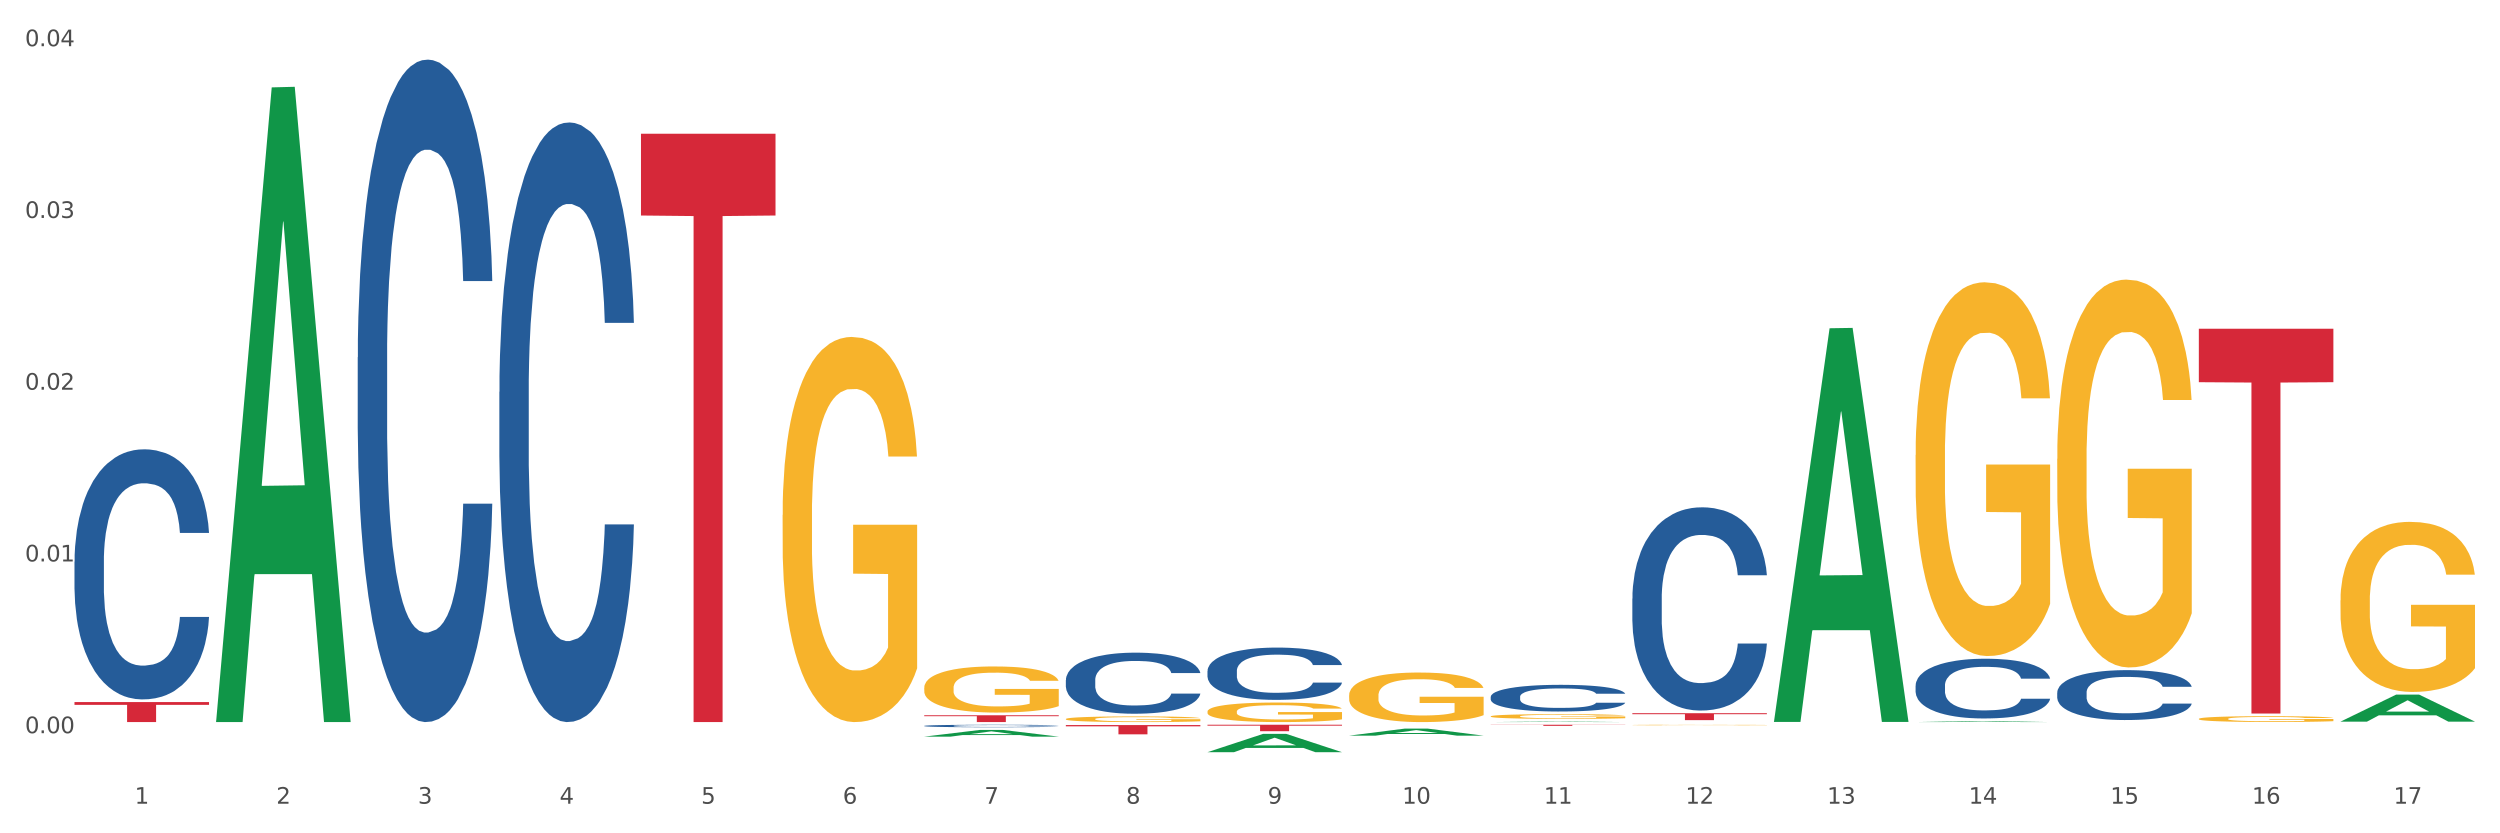 <?xml version="1.0" encoding="utf-8" standalone="no"?>
<!DOCTYPE svg PUBLIC "-//W3C//DTD SVG 1.1//EN"
  "http://www.w3.org/Graphics/SVG/1.1/DTD/svg11.dtd">
<svg xmlns:xlink="http://www.w3.org/1999/xlink" width="1080pt" height="360pt" viewBox="0 0 1080 360" xmlns="http://www.w3.org/2000/svg" version="1.1">
 <rect x="0" y="0" width="1080" height="360" fill="#333333" stroke="none"/>
 <defs>
  <style type="text/css">*{stroke-linejoin: round; stroke-linecap: butt}</style>
 </defs>
 <g id="figure_1">
  <g id="patch_1">
   <path d="M 0 360 
L 1080 360 
L 1080 0 
L 0 0 
z
" style="fill: #ffffff; stroke: #ffffff; stroke-linejoin: miter"/>
  </g>
  <g id="axes_1">
   <g id="matplotlib.axis_1">
    <g id="xtick_1">
     <g id="text_1">
      <!-- 1 -->
      <g style="fill: #4d4d4d" transform="translate(58.182 347.204) scale(0.096 -0.096)">
       <defs>
        <path id="DejaVuSans-31" d="M 794 531 
L 1825 531 
L 1825 4091 
L 703 3866 
L 703 4441 
L 1819 4666 
L 2450 4666 
L 2450 531 
L 3481 531 
L 3481 0 
L 794 0 
L 794 531 
z
" transform="scale(0.016)"/>
       </defs>
       <use xlink:href="#DejaVuSans-31"/>
      </g>
     </g>
    </g>
    <g id="xtick_2">
     <g id="text_2">
      <!-- 2 -->
      <g style="fill: #4d4d4d" transform="translate(119.364 347.204) scale(0.096 -0.096)">
       <defs>
        <path id="DejaVuSans-32" d="M 1228 531 
L 3431 531 
L 3431 0 
L 469 0 
L 469 531 
Q 828 903 1448 1529 
Q 2069 2156 2228 2338 
Q 2531 2678 2651 2914 
Q 2772 3150 2772 3378 
Q 2772 3750 2511 3984 
Q 2250 4219 1831 4219 
Q 1534 4219 1204 4116 
Q 875 4013 500 3803 
L 500 4441 
Q 881 4594 1212 4672 
Q 1544 4750 1819 4750 
Q 2544 4750 2975 4387 
Q 3406 4025 3406 3419 
Q 3406 3131 3298 2873 
Q 3191 2616 2906 2266 
Q 2828 2175 2409 1742 
Q 1991 1309 1228 531 
z
" transform="scale(0.016)"/>
       </defs>
       <use xlink:href="#DejaVuSans-32"/>
      </g>
     </g>
    </g>
    <g id="xtick_3">
     <g id="text_3">
      <!-- 3 -->
      <g style="fill: #4d4d4d" transform="translate(180.545 347.204) scale(0.096 -0.096)">
       <defs>
        <path id="DejaVuSans-33" d="M 2597 2516 
Q 3050 2419 3304 2112 
Q 3559 1806 3559 1356 
Q 3559 666 3084 287 
Q 2609 -91 1734 -91 
Q 1441 -91 1130 -33 
Q 819 25 488 141 
L 488 750 
Q 750 597 1062 519 
Q 1375 441 1716 441 
Q 2309 441 2620 675 
Q 2931 909 2931 1356 
Q 2931 1769 2642 2001 
Q 2353 2234 1838 2234 
L 1294 2234 
L 1294 2753 
L 1863 2753 
Q 2328 2753 2575 2939 
Q 2822 3125 2822 3475 
Q 2822 3834 2567 4026 
Q 2313 4219 1838 4219 
Q 1578 4219 1281 4162 
Q 984 4106 628 3988 
L 628 4550 
Q 988 4650 1302 4700 
Q 1616 4750 1894 4750 
Q 2613 4750 3031 4423 
Q 3450 4097 3450 3541 
Q 3450 3153 3228 2886 
Q 3006 2619 2597 2516 
z
" transform="scale(0.016)"/>
       </defs>
       <use xlink:href="#DejaVuSans-33"/>
      </g>
     </g>
    </g>
    <g id="xtick_4">
     <g id="text_4">
      <!-- 4 -->
      <g style="fill: #4d4d4d" transform="translate(241.726 347.204) scale(0.096 -0.096)">
       <defs>
        <path id="DejaVuSans-34" d="M 2419 4116 
L 825 1625 
L 2419 1625 
L 2419 4116 
z
M 2253 4666 
L 3047 4666 
L 3047 1625 
L 3713 1625 
L 3713 1100 
L 3047 1100 
L 3047 0 
L 2419 0 
L 2419 1100 
L 313 1100 
L 313 1709 
L 2253 4666 
z
" transform="scale(0.016)"/>
       </defs>
       <use xlink:href="#DejaVuSans-34"/>
      </g>
     </g>
    </g>
    <g id="xtick_5">
     <g id="text_5">
      <!-- 5 -->
      <g style="fill: #4d4d4d" transform="translate(302.908 347.204) scale(0.096 -0.096)">
       <defs>
        <path id="DejaVuSans-35" d="M 691 4666 
L 3169 4666 
L 3169 4134 
L 1269 4134 
L 1269 2991 
Q 1406 3038 1543 3061 
Q 1681 3084 1819 3084 
Q 2600 3084 3056 2656 
Q 3513 2228 3513 1497 
Q 3513 744 3044 326 
Q 2575 -91 1722 -91 
Q 1428 -91 1123 -41 
Q 819 9 494 109 
L 494 744 
Q 775 591 1075 516 
Q 1375 441 1709 441 
Q 2250 441 2565 725 
Q 2881 1009 2881 1497 
Q 2881 1984 2565 2268 
Q 2250 2553 1709 2553 
Q 1456 2553 1204 2497 
Q 953 2441 691 2322 
L 691 4666 
z
" transform="scale(0.016)"/>
       </defs>
       <use xlink:href="#DejaVuSans-35"/>
      </g>
     </g>
    </g>
    <g id="xtick_6">
     <g id="text_6">
      <!-- 6 -->
      <g style="fill: #4d4d4d" transform="translate(364.089 347.204) scale(0.096 -0.096)">
       <defs>
        <path id="DejaVuSans-36" d="M 2113 2584 
Q 1688 2584 1439 2293 
Q 1191 2003 1191 1497 
Q 1191 994 1439 701 
Q 1688 409 2113 409 
Q 2538 409 2786 701 
Q 3034 994 3034 1497 
Q 3034 2003 2786 2293 
Q 2538 2584 2113 2584 
z
M 3366 4563 
L 3366 3988 
Q 3128 4100 2886 4159 
Q 2644 4219 2406 4219 
Q 1781 4219 1451 3797 
Q 1122 3375 1075 2522 
Q 1259 2794 1537 2939 
Q 1816 3084 2150 3084 
Q 2853 3084 3261 2657 
Q 3669 2231 3669 1497 
Q 3669 778 3244 343 
Q 2819 -91 2113 -91 
Q 1303 -91 875 529 
Q 447 1150 447 2328 
Q 447 3434 972 4092 
Q 1497 4750 2381 4750 
Q 2619 4750 2861 4703 
Q 3103 4656 3366 4563 
z
" transform="scale(0.016)"/>
       </defs>
       <use xlink:href="#DejaVuSans-36"/>
      </g>
     </g>
    </g>
    <g id="xtick_7">
     <g id="text_7">
      <!-- 7 -->
      <g style="fill: #4d4d4d" transform="translate(425.271 347.204) scale(0.096 -0.096)">
       <defs>
        <path id="DejaVuSans-37" d="M 525 4666 
L 3525 4666 
L 3525 4397 
L 1831 0 
L 1172 0 
L 2766 4134 
L 525 4134 
L 525 4666 
z
" transform="scale(0.016)"/>
       </defs>
       <use xlink:href="#DejaVuSans-37"/>
      </g>
     </g>
    </g>
    <g id="xtick_8">
     <g id="text_8">
      <!-- 8 -->
      <g style="fill: #4d4d4d" transform="translate(486.452 347.204) scale(0.096 -0.096)">
       <defs>
        <path id="DejaVuSans-38" d="M 2034 2216 
Q 1584 2216 1326 1975 
Q 1069 1734 1069 1313 
Q 1069 891 1326 650 
Q 1584 409 2034 409 
Q 2484 409 2743 651 
Q 3003 894 3003 1313 
Q 3003 1734 2745 1975 
Q 2488 2216 2034 2216 
z
M 1403 2484 
Q 997 2584 770 2862 
Q 544 3141 544 3541 
Q 544 4100 942 4425 
Q 1341 4750 2034 4750 
Q 2731 4750 3128 4425 
Q 3525 4100 3525 3541 
Q 3525 3141 3298 2862 
Q 3072 2584 2669 2484 
Q 3125 2378 3379 2068 
Q 3634 1759 3634 1313 
Q 3634 634 3220 271 
Q 2806 -91 2034 -91 
Q 1263 -91 848 271 
Q 434 634 434 1313 
Q 434 1759 690 2068 
Q 947 2378 1403 2484 
z
M 1172 3481 
Q 1172 3119 1398 2916 
Q 1625 2713 2034 2713 
Q 2441 2713 2670 2916 
Q 2900 3119 2900 3481 
Q 2900 3844 2670 4047 
Q 2441 4250 2034 4250 
Q 1625 4250 1398 4047 
Q 1172 3844 1172 3481 
z
" transform="scale(0.016)"/>
       </defs>
       <use xlink:href="#DejaVuSans-38"/>
      </g>
     </g>
    </g>
    <g id="xtick_9">
     <g id="text_9">
      <!-- 9 -->
      <g style="fill: #4d4d4d" transform="translate(547.634 347.204) scale(0.096 -0.096)">
       <defs>
        <path id="DejaVuSans-39" d="M 703 97 
L 703 672 
Q 941 559 1184 500 
Q 1428 441 1663 441 
Q 2288 441 2617 861 
Q 2947 1281 2994 2138 
Q 2813 1869 2534 1725 
Q 2256 1581 1919 1581 
Q 1219 1581 811 2004 
Q 403 2428 403 3163 
Q 403 3881 828 4315 
Q 1253 4750 1959 4750 
Q 2769 4750 3195 4129 
Q 3622 3509 3622 2328 
Q 3622 1225 3098 567 
Q 2575 -91 1691 -91 
Q 1453 -91 1209 -44 
Q 966 3 703 97 
z
M 1959 2075 
Q 2384 2075 2632 2365 
Q 2881 2656 2881 3163 
Q 2881 3666 2632 3958 
Q 2384 4250 1959 4250 
Q 1534 4250 1286 3958 
Q 1038 3666 1038 3163 
Q 1038 2656 1286 2365 
Q 1534 2075 1959 2075 
z
" transform="scale(0.016)"/>
       </defs>
       <use xlink:href="#DejaVuSans-39"/>
      </g>
     </g>
    </g>
    <g id="xtick_10">
     <g id="text_10">
      <!-- 10 -->
      <g style="fill: #4d4d4d" transform="translate(605.761 347.204) scale(0.096 -0.096)">
       <defs>
        <path id="DejaVuSans-30" d="M 2034 4250 
Q 1547 4250 1301 3770 
Q 1056 3291 1056 2328 
Q 1056 1369 1301 889 
Q 1547 409 2034 409 
Q 2525 409 2770 889 
Q 3016 1369 3016 2328 
Q 3016 3291 2770 3770 
Q 2525 4250 2034 4250 
z
M 2034 4750 
Q 2819 4750 3233 4129 
Q 3647 3509 3647 2328 
Q 3647 1150 3233 529 
Q 2819 -91 2034 -91 
Q 1250 -91 836 529 
Q 422 1150 422 2328 
Q 422 3509 836 4129 
Q 1250 4750 2034 4750 
z
" transform="scale(0.016)"/>
       </defs>
       <use xlink:href="#DejaVuSans-31"/>
       <use xlink:href="#DejaVuSans-30" transform="translate(63.623 0)"/>
      </g>
     </g>
    </g>
    <g id="xtick_11">
     <g id="text_11">
      <!-- 11 -->
      <g style="fill: #4d4d4d" transform="translate(666.942 347.204) scale(0.096 -0.096)">
       <use xlink:href="#DejaVuSans-31"/>
       <use xlink:href="#DejaVuSans-31" transform="translate(63.623 0)"/>
      </g>
     </g>
    </g>
    <g id="xtick_12">
     <g id="text_12">
      <!-- 12 -->
      <g style="fill: #4d4d4d" transform="translate(728.124 347.204) scale(0.096 -0.096)">
       <use xlink:href="#DejaVuSans-31"/>
       <use xlink:href="#DejaVuSans-32" transform="translate(63.623 0)"/>
      </g>
     </g>
    </g>
    <g id="xtick_13">
     <g id="text_13">
      <!-- 13 -->
      <g style="fill: #4d4d4d" transform="translate(789.305 347.204) scale(0.096 -0.096)">
       <use xlink:href="#DejaVuSans-31"/>
       <use xlink:href="#DejaVuSans-33" transform="translate(63.623 0)"/>
      </g>
     </g>
    </g>
    <g id="xtick_14">
     <g id="text_14">
      <!-- 14 -->
      <g style="fill: #4d4d4d" transform="translate(850.487 347.204) scale(0.096 -0.096)">
       <use xlink:href="#DejaVuSans-31"/>
       <use xlink:href="#DejaVuSans-34" transform="translate(63.623 0)"/>
      </g>
     </g>
    </g>
    <g id="xtick_15">
     <g id="text_15">
      <!-- 15 -->
      <g style="fill: #4d4d4d" transform="translate(911.668 347.204) scale(0.096 -0.096)">
       <use xlink:href="#DejaVuSans-31"/>
       <use xlink:href="#DejaVuSans-35" transform="translate(63.623 0)"/>
      </g>
     </g>
    </g>
    <g id="xtick_16">
     <g id="text_16">
      <!-- 16 -->
      <g style="fill: #4d4d4d" transform="translate(972.849 347.204) scale(0.096 -0.096)">
       <use xlink:href="#DejaVuSans-31"/>
       <use xlink:href="#DejaVuSans-36" transform="translate(63.623 0)"/>
      </g>
     </g>
    </g>
    <g id="xtick_17">
     <g id="text_17">
      <!-- 17 -->
      <g style="fill: #4d4d4d" transform="translate(1034.031 347.204) scale(0.096 -0.096)">
       <use xlink:href="#DejaVuSans-31"/>
       <use xlink:href="#DejaVuSans-37" transform="translate(63.623 0)"/>
      </g>
     </g>
    </g>
    <g id="xtick_18"/>
    <g id="xtick_19"/>
    <g id="xtick_20"/>
    <g id="xtick_21"/>
    <g id="xtick_22"/>
    <g id="xtick_23"/>
    <g id="xtick_24"/>
    <g id="xtick_25"/>
    <g id="xtick_26"/>
    <g id="xtick_27"/>
    <g id="xtick_28"/>
    <g id="xtick_29"/>
    <g id="xtick_30"/>
    <g id="xtick_31"/>
    <g id="xtick_32"/>
    <g id="xtick_33"/>
   </g>
   <g id="matplotlib.axis_2">
    <g id="ytick_1">
     <g id="text_18">
      <!-- 0.00 -->
      <g style="fill: #4d4d4d" transform="translate(10.8 316.741) scale(0.096 -0.096)">
       <defs>
        <path id="DejaVuSans-2e" d="M 684 794 
L 1344 794 
L 1344 0 
L 684 0 
L 684 794 
z
" transform="scale(0.016)"/>
       </defs>
       <use xlink:href="#DejaVuSans-30"/>
       <use xlink:href="#DejaVuSans-2e" transform="translate(63.623 0)"/>
       <use xlink:href="#DejaVuSans-30" transform="translate(95.41 0)"/>
       <use xlink:href="#DejaVuSans-30" transform="translate(159.033 0)"/>
      </g>
     </g>
    </g>
    <g id="ytick_2">
     <g id="text_19">
      <!-- 0.01 -->
      <g style="fill: #4d4d4d" transform="translate(10.8 242.546) scale(0.096 -0.096)">
       <use xlink:href="#DejaVuSans-30"/>
       <use xlink:href="#DejaVuSans-2e" transform="translate(63.623 0)"/>
       <use xlink:href="#DejaVuSans-30" transform="translate(95.41 0)"/>
       <use xlink:href="#DejaVuSans-31" transform="translate(159.033 0)"/>
      </g>
     </g>
    </g>
    <g id="ytick_3">
     <g id="text_20">
      <!-- 0.02 -->
      <g style="fill: #4d4d4d" transform="translate(10.8 168.352) scale(0.096 -0.096)">
       <use xlink:href="#DejaVuSans-30"/>
       <use xlink:href="#DejaVuSans-2e" transform="translate(63.623 0)"/>
       <use xlink:href="#DejaVuSans-30" transform="translate(95.41 0)"/>
       <use xlink:href="#DejaVuSans-32" transform="translate(159.033 0)"/>
      </g>
     </g>
    </g>
    <g id="ytick_4">
     <g id="text_21">
      <!-- 0.03 -->
      <g style="fill: #4d4d4d" transform="translate(10.8 94.158) scale(0.096 -0.096)">
       <use xlink:href="#DejaVuSans-30"/>
       <use xlink:href="#DejaVuSans-2e" transform="translate(63.623 0)"/>
       <use xlink:href="#DejaVuSans-30" transform="translate(95.41 0)"/>
       <use xlink:href="#DejaVuSans-33" transform="translate(159.033 0)"/>
      </g>
     </g>
    </g>
    <g id="ytick_5">
     <g id="text_22">
      <!-- 0.04 -->
      <g style="fill: #4d4d4d" transform="translate(10.8 19.963) scale(0.096 -0.096)">
       <use xlink:href="#DejaVuSans-30"/>
       <use xlink:href="#DejaVuSans-2e" transform="translate(63.623 0)"/>
       <use xlink:href="#DejaVuSans-30" transform="translate(95.41 0)"/>
       <use xlink:href="#DejaVuSans-34" transform="translate(159.033 0)"/>
      </g>
     </g>
    </g>
    <g id="ytick_6"/>
    <g id="ytick_7"/>
    <g id="ytick_8"/>
    <g id="ytick_9"/>
   </g>
   <g id="PolyCollection_1">
    <path d="M 93.356 311.429 
L 93.416 311.171 
L 117.384 37.75 
L 127.331 37.493 
L 151.479 311.944 
L 139.974 311.944 
L 134.761 248.034 
L 110.014 248.034 
L 109.834 249.065 
L 104.801 311.944 
L 93.356 311.944 
L 93.356 311.429 
L 113.13 209.895 
L 131.645 209.637 
L 122.478 95.991 
L 122.358 95.475 
L 122.238 96.248 
L 113.07 209.637 
L 113.13 209.895 
L 93.356 311.429 
z
" clip-path="url(#p542e97cab3)" style="fill: #109648"/>
    <path d="M 705.171 308.115 
L 763.293 308.115 
L 763.293 308.53 
L 740.43 308.533 
L 740.43 311.098 
L 727.896 311.098 
L 727.896 308.533 
L 705.171 308.53 
L 705.171 308.118 
L 705.171 308.115 
z
" clip-path="url(#p542e97cab3)" style="fill: #d62839"/>
    <path d="M 643.989 313.093 
L 702.112 313.093 
L 702.112 313.159 
L 679.248 313.159 
L 679.248 313.564 
L 666.715 313.564 
L 666.715 313.159 
L 643.989 313.159 
L 643.989 313.094 
L 643.989 313.093 
z
" clip-path="url(#p542e97cab3)" style="fill: #d62839"/>
    <path d="M 521.626 313.093 
L 579.749 313.093 
L 579.749 313.48 
L 556.885 313.482 
L 556.885 315.874 
L 544.352 315.874 
L 544.352 313.482 
L 521.626 313.48 
L 521.626 313.096 
L 521.626 313.093 
z
" clip-path="url(#p542e97cab3)" style="fill: #d62839"/>
    <path d="M 460.445 313.221 
L 518.567 313.221 
L 518.567 313.778 
L 495.704 313.782 
L 495.704 317.233 
L 483.17 317.233 
L 483.17 313.782 
L 460.445 313.778 
L 460.445 313.225 
L 460.445 313.221 
z
" clip-path="url(#p542e97cab3)" style="fill: #d62839"/>
    <path d="M 399.263 308.984 
L 457.386 308.984 
L 457.386 309.396 
L 434.523 309.398 
L 434.523 311.944 
L 421.989 311.944 
L 421.989 309.398 
L 399.263 309.396 
L 399.263 308.987 
L 399.263 308.984 
z
" clip-path="url(#p542e97cab3)" style="fill: #d62839"/>
    <path d="M 276.901 57.78 
L 335.023 57.78 
L 335.023 93.1 
L 312.16 93.339 
L 312.16 311.944 
L 299.626 311.944 
L 299.626 93.339 
L 276.901 93.1 
L 276.901 58.019 
L 276.901 57.78 
z
" clip-path="url(#p542e97cab3)" style="fill: #d62839"/>
    <path d="M 32.175 303.299 
L 90.297 303.299 
L 90.297 304.501 
L 67.434 304.509 
L 67.434 311.944 
L 54.901 311.944 
L 54.901 304.509 
L 32.175 304.501 
L 32.175 303.307 
L 32.175 303.299 
z
" clip-path="url(#p542e97cab3)" style="fill: #d62839"/>
    <path d="M 949.896 142.005 
L 1008.019 142.005 
L 1008.019 165.106 
L 985.155 165.262 
L 985.155 308.242 
L 972.622 308.242 
L 972.622 165.262 
L 949.896 165.106 
L 949.896 142.161 
L 949.896 142.005 
z
" clip-path="url(#p542e97cab3)" style="fill: #d62839"/>
    <path d="M 32.175 242.649 
L 32.244 242.55 
L 32.244 239.787 
L 32.45 236.038 
L 33.206 229.13 
L 34.167 223.901 
L 35.816 217.783 
L 36.709 215.217 
L 37.877 212.356 
L 40.282 207.718 
L 43.03 203.771 
L 44.954 201.6 
L 46.396 200.219 
L 49.625 197.752 
L 51.48 196.666 
L 53.404 195.778 
L 55.053 195.186 
L 57.801 194.496 
L 60 194.2 
L 62.542 194.101 
L 64.671 194.2 
L 67.488 194.594 
L 71.61 195.778 
L 73.19 196.469 
L 75.32 197.653 
L 77.519 199.232 
L 79.305 200.811 
L 81.366 203.08 
L 83.496 206.041 
L 85.557 209.79 
L 87 213.244 
L 88.168 216.895 
L 89.198 221.335 
L 89.954 226.17 
L 90.297 230.216 
L 77.725 230.216 
L 77.381 226.565 
L 76.694 222.618 
L 76.007 219.954 
L 75.251 217.783 
L 74.084 215.316 
L 73.053 213.737 
L 71.335 211.862 
L 69.755 210.678 
L 68.45 209.988 
L 66.87 209.396 
L 63.503 208.803 
L 61.099 208.803 
L 59.587 209.001 
L 57.732 209.494 
L 56.152 210.185 
L 54.297 211.369 
L 52.854 212.652 
L 51.412 214.329 
L 50.587 215.513 
L 49.351 217.684 
L 48.526 219.46 
L 47.427 222.519 
L 46.809 224.69 
L 45.709 230.315 
L 45.228 234.459 
L 45.022 237.32 
L 44.885 240.478 
L 44.885 255.871 
L 45.297 262.779 
L 45.641 265.739 
L 46.19 269.094 
L 47.221 273.435 
L 48.732 277.678 
L 50.312 280.737 
L 51.618 282.612 
L 52.854 283.994 
L 54.091 285.079 
L 55.603 286.066 
L 56.839 286.658 
L 58.694 287.25 
L 60.893 287.546 
L 62.61 287.546 
L 66.114 287.053 
L 67.694 286.559 
L 69.206 285.868 
L 70.855 284.783 
L 72.16 283.599 
L 72.916 282.711 
L 74.152 280.836 
L 75.114 278.863 
L 75.939 276.593 
L 76.488 274.62 
L 77.106 271.659 
L 77.587 268.304 
L 77.725 266.528 
L 90.297 266.528 
L 90.023 270.08 
L 89.542 273.534 
L 88.58 278.172 
L 87.824 280.836 
L 86.656 284.092 
L 85.419 286.855 
L 83.702 289.914 
L 82.122 292.184 
L 80.473 294.157 
L 78.687 295.933 
L 75.458 298.4 
L 74.29 299.091 
L 71.816 300.275 
L 69.893 300.966 
L 67.076 301.656 
L 64.19 302.051 
L 61.167 302.15 
L 58.488 301.952 
L 55.534 301.36 
L 53.679 300.768 
L 51.618 299.88 
L 49.213 298.499 
L 46.946 296.821 
L 44.816 294.848 
L 42.824 292.578 
L 40.969 290.013 
L 38.564 285.77 
L 36.778 281.625 
L 35.473 277.777 
L 34.58 274.521 
L 33.686 270.377 
L 33.206 267.515 
L 32.45 260.608 
L 32.175 254.194 
L 32.175 242.649 
z
" clip-path="url(#p542e97cab3)" style="fill: #255c99"/>
    <path d="M 154.538 154.347 
L 154.607 154.085 
L 154.607 146.767 
L 154.813 136.836 
L 155.568 118.541 
L 156.53 104.689 
L 158.179 88.485 
L 159.072 81.69 
L 160.24 74.11 
L 162.645 61.827 
L 165.393 51.372 
L 167.317 45.623 
L 168.759 41.964 
L 171.988 35.43 
L 173.843 32.555 
L 175.767 30.203 
L 177.416 28.634 
L 180.164 26.805 
L 182.362 26.021 
L 184.904 25.759 
L 187.034 26.021 
L 189.851 27.066 
L 193.973 30.203 
L 195.553 32.032 
L 197.683 35.168 
L 199.882 39.35 
L 201.668 43.532 
L 203.729 49.543 
L 205.859 57.384 
L 207.92 67.315 
L 209.362 76.463 
L 210.53 86.133 
L 211.561 97.894 
L 212.317 110.7 
L 212.66 121.416 
L 200.088 121.416 
L 199.744 111.746 
L 199.057 101.291 
L 198.37 94.235 
L 197.614 88.485 
L 196.446 81.951 
L 195.416 77.769 
L 193.698 72.804 
L 192.118 69.667 
L 190.813 67.838 
L 189.233 66.27 
L 185.866 64.702 
L 183.462 64.702 
L 181.95 65.224 
L 180.095 66.531 
L 178.515 68.36 
L 176.66 71.497 
L 175.217 74.894 
L 173.775 79.337 
L 172.95 82.474 
L 171.713 88.224 
L 170.889 92.928 
L 169.79 101.03 
L 169.171 106.78 
L 168.072 121.677 
L 167.591 132.654 
L 167.385 140.233 
L 167.248 148.597 
L 167.248 189.368 
L 167.66 207.663 
L 168.004 215.504 
L 168.553 224.39 
L 169.584 235.89 
L 171.095 247.128 
L 172.675 255.23 
L 173.981 260.196 
L 175.217 263.855 
L 176.454 266.73 
L 177.965 269.343 
L 179.202 270.911 
L 181.057 272.479 
L 183.255 273.263 
L 184.973 273.263 
L 188.477 271.957 
L 190.057 270.65 
L 191.568 268.82 
L 193.217 265.945 
L 194.523 262.809 
L 195.278 260.457 
L 196.515 255.491 
L 197.477 250.264 
L 198.301 244.253 
L 198.851 239.026 
L 199.469 231.185 
L 199.95 222.299 
L 200.088 217.595 
L 212.66 217.595 
L 212.385 227.003 
L 211.904 236.151 
L 210.943 248.435 
L 210.187 255.491 
L 209.019 264.116 
L 207.782 271.434 
L 206.065 279.536 
L 204.485 285.547 
L 202.836 290.774 
L 201.049 295.479 
L 197.82 302.013 
L 196.652 303.842 
L 194.179 306.978 
L 192.256 308.808 
L 189.439 310.637 
L 186.553 311.683 
L 183.53 311.944 
L 180.851 311.421 
L 177.897 309.853 
L 176.042 308.285 
L 173.981 305.933 
L 171.576 302.274 
L 169.309 297.831 
L 167.179 292.604 
L 165.187 286.593 
L 163.332 279.797 
L 160.927 268.559 
L 159.141 257.582 
L 157.836 247.389 
L 156.942 238.764 
L 156.049 227.788 
L 155.568 220.208 
L 154.813 201.913 
L 154.538 184.925 
L 154.538 154.347 
z
" clip-path="url(#p542e97cab3)" style="fill: #255c99"/>
    <path d="M 215.719 169.294 
L 215.788 169.057 
L 215.788 162.433 
L 215.994 153.444 
L 216.75 136.884 
L 217.712 124.346 
L 219.36 109.679 
L 220.254 103.528 
L 221.422 96.668 
L 223.826 85.549 
L 226.574 76.086 
L 228.498 70.882 
L 229.941 67.57 
L 233.17 61.656 
L 235.025 59.053 
L 236.948 56.924 
L 238.597 55.505 
L 241.345 53.849 
L 243.544 53.139 
L 246.086 52.903 
L 248.216 53.139 
L 251.032 54.085 
L 255.155 56.924 
L 256.735 58.58 
L 258.864 61.419 
L 261.063 65.204 
L 262.849 68.989 
L 264.91 74.43 
L 267.04 81.527 
L 269.101 90.517 
L 270.544 98.797 
L 271.712 107.55 
L 272.742 118.195 
L 273.498 129.787 
L 273.842 139.486 
L 261.269 139.486 
L 260.926 130.733 
L 260.238 121.271 
L 259.551 114.883 
L 258.796 109.679 
L 257.628 103.765 
L 256.597 99.979 
L 254.88 95.485 
L 253.3 92.646 
L 251.994 90.99 
L 250.414 89.571 
L 247.048 88.151 
L 244.643 88.151 
L 243.132 88.624 
L 241.277 89.807 
L 239.696 91.463 
L 237.841 94.302 
L 236.399 97.377 
L 234.956 101.399 
L 234.132 104.238 
L 232.895 109.442 
L 232.07 113.7 
L 230.971 121.034 
L 230.353 126.238 
L 229.254 139.723 
L 228.773 149.659 
L 228.567 156.519 
L 228.429 164.089 
L 228.429 200.994 
L 228.841 217.554 
L 229.185 224.651 
L 229.735 232.694 
L 230.765 243.103 
L 232.277 253.275 
L 233.857 260.609 
L 235.162 265.104 
L 236.399 268.416 
L 237.635 271.018 
L 239.147 273.384 
L 240.383 274.803 
L 242.238 276.222 
L 244.437 276.932 
L 246.154 276.932 
L 249.658 275.749 
L 251.238 274.566 
L 252.75 272.91 
L 254.399 270.308 
L 255.704 267.469 
L 256.46 265.34 
L 257.696 260.845 
L 258.658 256.114 
L 259.483 250.673 
L 260.032 245.942 
L 260.651 238.845 
L 261.132 230.801 
L 261.269 226.543 
L 273.842 226.543 
L 273.567 235.06 
L 273.086 243.339 
L 272.124 254.458 
L 271.368 260.845 
L 270.2 268.652 
L 268.964 275.276 
L 267.246 282.61 
L 265.666 288.051 
L 264.017 292.782 
L 262.231 297.04 
L 259.002 302.955 
L 257.834 304.61 
L 255.361 307.449 
L 253.437 309.105 
L 250.62 310.761 
L 247.735 311.708 
L 244.712 311.944 
L 242.032 311.471 
L 239.078 310.052 
L 237.223 308.632 
L 235.162 306.503 
L 232.757 303.191 
L 230.49 299.169 
L 228.361 294.438 
L 226.368 288.997 
L 224.513 282.846 
L 222.109 272.674 
L 220.322 262.738 
L 219.017 253.512 
L 218.124 245.705 
L 217.231 235.769 
L 216.75 228.909 
L 215.994 212.349 
L 215.719 196.972 
L 215.719 169.294 
z
" clip-path="url(#p542e97cab3)" style="fill: #255c99"/>
    <path d="M 399.263 313.581 
L 399.332 313.58 
L 399.332 313.553 
L 399.538 313.515 
L 400.294 313.446 
L 401.256 313.393 
L 402.905 313.331 
L 403.798 313.306 
L 404.966 313.277 
L 407.37 313.23 
L 410.118 313.191 
L 412.042 313.169 
L 413.485 313.155 
L 416.714 313.13 
L 418.569 313.119 
L 420.493 313.11 
L 422.141 313.104 
L 424.89 313.097 
L 427.088 313.094 
L 429.63 313.093 
L 431.76 313.094 
L 434.577 313.098 
L 438.699 313.11 
L 440.279 313.117 
L 442.409 313.129 
L 444.607 313.145 
L 446.393 313.161 
L 448.455 313.184 
L 450.584 313.213 
L 452.645 313.251 
L 454.088 313.286 
L 455.256 313.323 
L 456.287 313.367 
L 457.042 313.416 
L 457.386 313.456 
L 444.813 313.456 
L 444.47 313.42 
L 443.783 313.38 
L 443.096 313.353 
L 442.34 313.331 
L 441.172 313.307 
L 440.142 313.291 
L 438.424 313.272 
L 436.844 313.26 
L 435.538 313.253 
L 433.958 313.247 
L 430.592 313.241 
L 428.187 313.241 
L 426.676 313.243 
L 424.821 313.248 
L 423.241 313.255 
L 421.386 313.267 
L 419.943 313.28 
L 418.5 313.297 
L 417.676 313.309 
L 416.439 313.33 
L 415.615 313.348 
L 414.515 313.379 
L 413.897 313.401 
L 412.798 313.457 
L 412.317 313.499 
L 412.111 313.528 
L 411.973 313.56 
L 411.973 313.714 
L 412.386 313.784 
L 412.729 313.814 
L 413.279 313.847 
L 414.309 313.891 
L 415.821 313.934 
L 417.401 313.964 
L 418.706 313.983 
L 419.943 313.997 
L 421.18 314.008 
L 422.691 314.018 
L 423.928 314.024 
L 425.783 314.03 
L 427.981 314.033 
L 429.699 314.033 
L 433.203 314.028 
L 434.783 314.023 
L 436.294 314.016 
L 437.943 314.005 
L 439.248 313.993 
L 440.004 313.984 
L 441.241 313.965 
L 442.203 313.945 
L 443.027 313.923 
L 443.577 313.903 
L 444.195 313.873 
L 444.676 313.839 
L 444.813 313.821 
L 457.386 313.821 
L 457.111 313.857 
L 456.63 313.892 
L 455.668 313.938 
L 454.913 313.965 
L 453.745 313.998 
L 452.508 314.026 
L 450.79 314.057 
L 449.21 314.079 
L 447.561 314.099 
L 445.775 314.117 
L 442.546 314.142 
L 441.378 314.149 
L 438.905 314.161 
L 436.981 314.168 
L 434.164 314.175 
L 431.279 314.179 
L 428.256 314.18 
L 425.577 314.178 
L 422.622 314.172 
L 420.767 314.166 
L 418.706 314.157 
L 416.302 314.143 
L 414.035 314.126 
L 411.905 314.106 
L 409.912 314.083 
L 408.057 314.058 
L 405.653 314.015 
L 403.867 313.973 
L 402.561 313.935 
L 401.668 313.902 
L 400.775 313.86 
L 400.294 313.831 
L 399.538 313.762 
L 399.263 313.697 
L 399.263 313.581 
z
" clip-path="url(#p542e97cab3)" style="fill: #255c99"/>
    <path d="M 460.445 293.803 
L 460.514 293.779 
L 460.514 293.105 
L 460.72 292.189 
L 461.475 290.502 
L 462.437 289.225 
L 464.086 287.731 
L 464.979 287.104 
L 466.147 286.405 
L 468.552 285.273 
L 471.3 284.309 
L 473.224 283.778 
L 474.666 283.441 
L 477.895 282.839 
L 479.75 282.574 
L 481.674 282.357 
L 483.323 282.212 
L 486.071 282.043 
L 488.269 281.971 
L 490.811 281.947 
L 492.941 281.971 
L 495.758 282.067 
L 499.88 282.357 
L 501.46 282.525 
L 503.59 282.815 
L 505.789 283.2 
L 507.575 283.586 
L 509.636 284.14 
L 511.766 284.863 
L 513.827 285.779 
L 515.27 286.622 
L 516.437 287.514 
L 517.468 288.598 
L 518.224 289.779 
L 518.567 290.767 
L 505.995 290.767 
L 505.651 289.875 
L 504.964 288.911 
L 504.277 288.261 
L 503.521 287.731 
L 502.353 287.128 
L 501.323 286.743 
L 499.605 286.285 
L 498.025 285.996 
L 496.72 285.827 
L 495.14 285.682 
L 491.773 285.538 
L 489.369 285.538 
L 487.857 285.586 
L 486.002 285.706 
L 484.422 285.875 
L 482.567 286.164 
L 481.124 286.477 
L 479.682 286.887 
L 478.857 287.176 
L 477.621 287.707 
L 476.796 288.14 
L 475.697 288.887 
L 475.079 289.418 
L 473.979 290.791 
L 473.498 291.803 
L 473.292 292.502 
L 473.155 293.273 
L 473.155 297.033 
L 473.567 298.72 
L 473.911 299.443 
L 474.46 300.262 
L 475.491 301.322 
L 477.002 302.359 
L 478.582 303.106 
L 479.888 303.563 
L 481.124 303.901 
L 482.361 304.166 
L 483.872 304.407 
L 485.109 304.551 
L 486.964 304.696 
L 489.163 304.768 
L 490.88 304.768 
L 494.384 304.648 
L 495.964 304.527 
L 497.476 304.359 
L 499.124 304.094 
L 500.43 303.804 
L 501.186 303.588 
L 502.422 303.13 
L 503.384 302.648 
L 504.208 302.093 
L 504.758 301.611 
L 505.376 300.888 
L 505.857 300.069 
L 505.995 299.635 
L 518.567 299.635 
L 518.292 300.503 
L 517.812 301.346 
L 516.85 302.479 
L 516.094 303.13 
L 514.926 303.925 
L 513.689 304.6 
L 511.972 305.347 
L 510.392 305.901 
L 508.743 306.383 
L 506.957 306.817 
L 503.728 307.419 
L 502.56 307.588 
L 500.086 307.877 
L 498.163 308.046 
L 495.346 308.214 
L 492.46 308.311 
L 489.437 308.335 
L 486.758 308.287 
L 483.804 308.142 
L 481.949 307.998 
L 479.888 307.781 
L 477.483 307.443 
L 475.216 307.034 
L 473.086 306.552 
L 471.094 305.997 
L 469.239 305.371 
L 466.834 304.335 
L 465.048 303.322 
L 463.743 302.383 
L 462.849 301.587 
L 461.956 300.575 
L 461.475 299.876 
L 460.72 298.189 
L 460.445 296.623 
L 460.445 293.803 
z
" clip-path="url(#p542e97cab3)" style="fill: #255c99"/>
    <path d="M 521.626 289.904 
L 521.695 289.883 
L 521.695 289.305 
L 521.901 288.521 
L 522.657 287.077 
L 523.619 285.983 
L 525.268 284.704 
L 526.161 284.167 
L 527.329 283.569 
L 529.733 282.599 
L 532.481 281.774 
L 534.405 281.32 
L 535.848 281.031 
L 539.077 280.515 
L 540.932 280.288 
L 542.855 280.102 
L 544.504 279.979 
L 547.252 279.834 
L 549.451 279.772 
L 551.993 279.752 
L 554.123 279.772 
L 556.939 279.855 
L 561.062 280.102 
L 562.642 280.247 
L 564.772 280.494 
L 566.97 280.825 
L 568.756 281.155 
L 570.817 281.629 
L 572.947 282.248 
L 575.008 283.033 
L 576.451 283.755 
L 577.619 284.518 
L 578.649 285.447 
L 579.405 286.458 
L 579.749 287.304 
L 567.176 287.304 
L 566.833 286.54 
L 566.146 285.715 
L 565.459 285.158 
L 564.703 284.704 
L 563.535 284.188 
L 562.504 283.858 
L 560.787 283.466 
L 559.207 283.218 
L 557.901 283.074 
L 556.321 282.95 
L 552.955 282.826 
L 550.55 282.826 
L 549.039 282.867 
L 547.184 282.971 
L 545.604 283.115 
L 543.749 283.363 
L 542.306 283.631 
L 540.863 283.982 
L 540.039 284.229 
L 538.802 284.683 
L 537.978 285.055 
L 536.878 285.694 
L 536.26 286.148 
L 535.161 287.325 
L 534.68 288.191 
L 534.474 288.79 
L 534.336 289.45 
L 534.336 292.669 
L 534.749 294.113 
L 535.092 294.732 
L 535.642 295.434 
L 536.672 296.342 
L 538.184 297.229 
L 539.764 297.869 
L 541.069 298.261 
L 542.306 298.55 
L 543.542 298.777 
L 545.054 298.983 
L 546.291 299.107 
L 548.146 299.231 
L 550.344 299.293 
L 552.062 299.293 
L 555.565 299.189 
L 557.146 299.086 
L 558.657 298.942 
L 560.306 298.715 
L 561.611 298.467 
L 562.367 298.281 
L 563.604 297.889 
L 564.565 297.477 
L 565.39 297.002 
L 565.939 296.589 
L 566.558 295.97 
L 567.039 295.269 
L 567.176 294.897 
L 579.749 294.897 
L 579.474 295.64 
L 578.993 296.362 
L 578.031 297.332 
L 577.275 297.889 
L 576.107 298.57 
L 574.871 299.148 
L 573.153 299.788 
L 571.573 300.262 
L 569.924 300.675 
L 568.138 301.046 
L 564.909 301.562 
L 563.741 301.707 
L 561.268 301.954 
L 559.344 302.099 
L 556.527 302.243 
L 553.642 302.326 
L 550.619 302.346 
L 547.939 302.305 
L 544.985 302.181 
L 543.13 302.058 
L 541.069 301.872 
L 538.665 301.583 
L 536.397 301.232 
L 534.268 300.819 
L 532.275 300.345 
L 530.42 299.808 
L 528.016 298.921 
L 526.229 298.054 
L 524.924 297.25 
L 524.031 296.569 
L 523.138 295.702 
L 522.657 295.104 
L 521.901 293.659 
L 521.626 292.318 
L 521.626 289.904 
z
" clip-path="url(#p542e97cab3)" style="fill: #255c99"/>
    <path d="M 888.715 299.184 
L 888.784 299.164 
L 888.784 298.613 
L 888.99 297.865 
L 889.745 296.487 
L 890.707 295.443 
L 892.356 294.222 
L 893.249 293.71 
L 894.417 293.139 
L 896.822 292.214 
L 899.57 291.426 
L 901.493 290.993 
L 902.936 290.717 
L 906.165 290.225 
L 908.02 290.008 
L 909.944 289.831 
L 911.593 289.713 
L 914.341 289.575 
L 916.539 289.516 
L 919.081 289.497 
L 921.211 289.516 
L 924.028 289.595 
L 928.15 289.831 
L 929.73 289.969 
L 931.86 290.205 
L 934.058 290.52 
L 935.845 290.835 
L 937.906 291.288 
L 940.036 291.879 
L 942.097 292.627 
L 943.539 293.316 
L 944.707 294.045 
L 945.738 294.931 
L 946.494 295.896 
L 946.837 296.703 
L 934.265 296.703 
L 933.921 295.975 
L 933.234 295.187 
L 932.547 294.655 
L 931.791 294.222 
L 930.623 293.73 
L 929.593 293.415 
L 927.875 293.041 
L 926.295 292.804 
L 924.99 292.667 
L 923.41 292.549 
L 920.043 292.43 
L 917.639 292.43 
L 916.127 292.47 
L 914.272 292.568 
L 912.692 292.706 
L 910.837 292.942 
L 909.394 293.198 
L 907.952 293.533 
L 907.127 293.769 
L 905.89 294.202 
L 905.066 294.557 
L 903.967 295.167 
L 903.348 295.6 
L 902.249 296.723 
L 901.768 297.55 
L 901.562 298.121 
L 901.425 298.751 
L 901.425 301.823 
L 901.837 303.201 
L 902.181 303.792 
L 902.73 304.461 
L 903.761 305.327 
L 905.272 306.174 
L 906.852 306.784 
L 908.158 307.159 
L 909.394 307.434 
L 910.631 307.651 
L 912.142 307.848 
L 913.379 307.966 
L 915.234 308.084 
L 917.432 308.143 
L 919.15 308.143 
L 922.654 308.045 
L 924.234 307.946 
L 925.745 307.808 
L 927.394 307.592 
L 928.7 307.355 
L 929.455 307.178 
L 930.692 306.804 
L 931.654 306.41 
L 932.478 305.957 
L 933.028 305.564 
L 933.646 304.973 
L 934.127 304.304 
L 934.265 303.949 
L 946.837 303.949 
L 946.562 304.658 
L 946.081 305.347 
L 945.12 306.273 
L 944.364 306.804 
L 943.196 307.454 
L 941.959 308.005 
L 940.242 308.616 
L 938.662 309.069 
L 937.013 309.462 
L 935.226 309.817 
L 931.997 310.309 
L 930.829 310.447 
L 928.356 310.683 
L 926.433 310.821 
L 923.616 310.959 
L 920.73 311.038 
L 917.707 311.057 
L 915.028 311.018 
L 912.074 310.9 
L 910.219 310.782 
L 908.158 310.604 
L 905.753 310.329 
L 903.486 309.994 
L 901.356 309.6 
L 899.364 309.147 
L 897.509 308.635 
L 895.104 307.789 
L 893.318 306.962 
L 892.013 306.194 
L 891.119 305.544 
L 890.226 304.717 
L 889.745 304.146 
L 888.99 302.768 
L 888.715 301.488 
L 888.715 299.184 
z
" clip-path="url(#p542e97cab3)" style="fill: #255c99"/>
    <path d="M 827.533 296.163 
L 827.602 296.14 
L 827.602 295.48 
L 827.808 294.584 
L 828.564 292.934 
L 829.526 291.685 
L 831.175 290.224 
L 832.068 289.611 
L 833.236 288.927 
L 835.64 287.82 
L 838.388 286.877 
L 840.312 286.358 
L 841.755 286.028 
L 844.984 285.439 
L 846.839 285.18 
L 848.762 284.968 
L 850.411 284.826 
L 853.159 284.661 
L 855.358 284.591 
L 857.9 284.567 
L 860.03 284.591 
L 862.847 284.685 
L 866.969 284.968 
L 868.549 285.133 
L 870.679 285.415 
L 872.877 285.793 
L 874.663 286.17 
L 876.724 286.712 
L 878.854 287.419 
L 880.915 288.315 
L 882.358 289.14 
L 883.526 290.012 
L 884.557 291.072 
L 885.312 292.227 
L 885.656 293.194 
L 873.083 293.194 
L 872.74 292.322 
L 872.053 291.379 
L 871.366 290.742 
L 870.61 290.224 
L 869.442 289.635 
L 868.411 289.257 
L 866.694 288.81 
L 865.114 288.527 
L 863.808 288.362 
L 862.228 288.22 
L 858.862 288.079 
L 856.457 288.079 
L 854.946 288.126 
L 853.091 288.244 
L 851.511 288.409 
L 849.656 288.692 
L 848.213 288.998 
L 846.77 289.399 
L 845.946 289.682 
L 844.709 290.2 
L 843.885 290.624 
L 842.785 291.355 
L 842.167 291.874 
L 841.068 293.217 
L 840.587 294.207 
L 840.381 294.891 
L 840.243 295.645 
L 840.243 299.322 
L 840.656 300.972 
L 840.999 301.679 
L 841.549 302.48 
L 842.579 303.517 
L 844.091 304.531 
L 845.671 305.262 
L 846.976 305.709 
L 848.213 306.039 
L 849.45 306.299 
L 850.961 306.534 
L 852.198 306.676 
L 854.053 306.817 
L 856.251 306.888 
L 857.969 306.888 
L 861.472 306.77 
L 863.053 306.652 
L 864.564 306.487 
L 866.213 306.228 
L 867.518 305.945 
L 868.274 305.733 
L 869.511 305.285 
L 870.472 304.814 
L 871.297 304.272 
L 871.847 303.8 
L 872.465 303.093 
L 872.946 302.292 
L 873.083 301.867 
L 885.656 301.867 
L 885.381 302.716 
L 884.9 303.541 
L 883.938 304.649 
L 883.182 305.285 
L 882.015 306.063 
L 880.778 306.723 
L 879.06 307.454 
L 877.48 307.996 
L 875.831 308.467 
L 874.045 308.891 
L 870.816 309.481 
L 869.648 309.646 
L 867.175 309.928 
L 865.251 310.093 
L 862.434 310.258 
L 859.549 310.353 
L 856.526 310.376 
L 853.846 310.329 
L 850.892 310.188 
L 849.037 310.046 
L 846.976 309.834 
L 844.572 309.504 
L 842.304 309.104 
L 840.175 308.632 
L 838.182 308.09 
L 836.327 307.477 
L 833.923 306.464 
L 832.136 305.474 
L 830.831 304.554 
L 829.938 303.777 
L 829.045 302.787 
L 828.564 302.103 
L 827.808 300.453 
L 827.533 298.921 
L 827.533 296.163 
z
" clip-path="url(#p542e97cab3)" style="fill: #255c99"/>
    <path d="M 338.082 222.443 
L 338.151 222.291 
L 338.151 216.821 
L 338.288 212.11 
L 338.974 200.714 
L 340.003 191.292 
L 340.758 186.278 
L 341.513 182.175 
L 342.405 178.072 
L 343.503 173.818 
L 345.493 167.588 
L 346.728 164.397 
L 348.238 161.054 
L 350.983 156.191 
L 352.973 153.456 
L 355.032 151.177 
L 358.394 148.441 
L 360.59 147.226 
L 362.923 146.314 
L 365.737 145.706 
L 367.864 145.554 
L 372.53 146.01 
L 376.51 147.378 
L 378.431 148.441 
L 380.902 150.265 
L 382.206 151.481 
L 384.333 153.912 
L 386.529 157.103 
L 388.038 159.838 
L 390.303 165.004 
L 392.019 170.171 
L 393.597 176.553 
L 394.42 180.96 
L 395.038 185.062 
L 395.587 189.773 
L 396.136 197.219 
L 383.784 197.219 
L 383.304 191.9 
L 382.549 186.886 
L 381.451 182.023 
L 380.49 178.984 
L 378.843 175.185 
L 377.334 172.754 
L 375.755 170.931 
L 373.834 169.411 
L 372.324 168.651 
L 370.197 168.044 
L 366.011 168.195 
L 363.198 169.411 
L 361.276 170.931 
L 360.041 172.298 
L 358.943 173.818 
L 357.708 175.945 
L 356.267 179.136 
L 355.237 182.023 
L 354.208 185.67 
L 353.385 189.317 
L 352.63 193.572 
L 352.012 198.13 
L 351.532 202.841 
L 351.12 208.615 
L 350.777 218.188 
L 350.777 239.006 
L 350.914 243.717 
L 351.257 249.947 
L 351.669 254.657 
L 352.355 260.28 
L 352.973 264.079 
L 354.139 269.549 
L 355.443 274.108 
L 356.473 276.995 
L 357.502 279.426 
L 359.286 282.769 
L 361.276 285.504 
L 362.992 287.176 
L 365.325 288.695 
L 366.903 289.303 
L 368.276 289.607 
L 371.638 289.607 
L 374.04 289.151 
L 376.716 288.087 
L 378.775 286.72 
L 380.49 285.048 
L 382.412 282.313 
L 383.647 279.73 
L 383.647 247.971 
L 368.55 247.819 
L 368.55 226.698 
L 396.204 226.698 
L 396.204 288.695 
L 395.038 291.886 
L 393.734 294.773 
L 392.362 297.356 
L 390.303 300.548 
L 387.833 303.587 
L 385.637 305.714 
L 383.304 307.537 
L 380.559 309.209 
L 376.99 310.728 
L 374.795 311.336 
L 372.05 311.792 
L 368.824 311.944 
L 366.011 311.64 
L 363.266 310.88 
L 360.384 309.513 
L 357.571 307.537 
L 355.443 305.562 
L 353.316 303.131 
L 351.052 299.94 
L 349.267 296.901 
L 347.895 294.165 
L 346.385 290.671 
L 344.738 286.112 
L 343.503 282.009 
L 342.405 277.754 
L 341.239 272.284 
L 340.415 267.573 
L 339.592 261.647 
L 339.111 257.241 
L 338.562 250.403 
L 338.151 240.83 
L 338.082 222.443 
z
" clip-path="url(#p542e97cab3)" style="fill: #f7b32b"/>
    <path d="M 705.171 258.613 
L 705.239 258.532 
L 705.239 256.287 
L 705.445 253.24 
L 706.201 247.627 
L 707.163 243.377 
L 708.812 238.405 
L 709.705 236.32 
L 710.873 233.995 
L 713.277 230.226 
L 716.026 227.018 
L 717.949 225.254 
L 719.392 224.132 
L 722.621 222.127 
L 724.476 221.245 
L 726.4 220.523 
L 728.049 220.042 
L 730.797 219.481 
L 732.995 219.24 
L 735.537 219.16 
L 737.667 219.24 
L 740.484 219.561 
L 744.606 220.523 
L 746.186 221.084 
L 748.316 222.047 
L 750.514 223.33 
L 752.301 224.613 
L 754.362 226.457 
L 756.491 228.863 
L 758.552 231.91 
L 759.995 234.716 
L 761.163 237.683 
L 762.194 241.292 
L 762.949 245.221 
L 763.293 248.509 
L 750.72 248.509 
L 750.377 245.542 
L 749.69 242.334 
L 749.003 240.169 
L 748.247 238.405 
L 747.079 236.4 
L 746.049 235.117 
L 744.331 233.594 
L 742.751 232.632 
L 741.446 232.07 
L 739.865 231.589 
L 736.499 231.108 
L 734.094 231.108 
L 732.583 231.268 
L 730.728 231.669 
L 729.148 232.231 
L 727.293 233.193 
L 725.85 234.235 
L 724.407 235.598 
L 723.583 236.561 
L 722.346 238.325 
L 721.522 239.768 
L 720.423 242.254 
L 719.804 244.018 
L 718.705 248.589 
L 718.224 251.957 
L 718.018 254.282 
L 717.881 256.848 
L 717.881 269.358 
L 718.293 274.971 
L 718.636 277.377 
L 719.186 280.103 
L 720.216 283.631 
L 721.728 287.079 
L 723.308 289.565 
L 724.613 291.089 
L 725.85 292.211 
L 727.087 293.093 
L 728.598 293.895 
L 729.835 294.376 
L 731.69 294.858 
L 733.888 295.098 
L 735.606 295.098 
L 739.11 294.697 
L 740.69 294.296 
L 742.201 293.735 
L 743.85 292.853 
L 745.155 291.891 
L 745.911 291.169 
L 747.148 289.645 
L 748.11 288.042 
L 748.934 286.197 
L 749.484 284.594 
L 750.102 282.188 
L 750.583 279.461 
L 750.72 278.018 
L 763.293 278.018 
L 763.018 280.905 
L 762.537 283.711 
L 761.575 287.48 
L 760.82 289.645 
L 759.652 292.292 
L 758.415 294.537 
L 756.697 297.023 
L 755.117 298.867 
L 753.468 300.471 
L 751.682 301.914 
L 748.453 303.919 
L 747.285 304.48 
L 744.812 305.442 
L 742.888 306.004 
L 740.071 306.565 
L 737.186 306.886 
L 734.163 306.966 
L 731.484 306.806 
L 728.529 306.325 
L 726.674 305.843 
L 724.613 305.122 
L 722.209 303.999 
L 719.942 302.636 
L 717.812 301.032 
L 715.819 299.188 
L 713.965 297.103 
L 711.56 293.655 
L 709.774 290.287 
L 708.468 287.16 
L 707.575 284.513 
L 706.682 281.145 
L 706.201 278.82 
L 705.445 273.207 
L 705.171 267.995 
L 705.171 258.613 
z
" clip-path="url(#p542e97cab3)" style="fill: #255c99"/>
    <path d="M 643.989 301.022 
L 644.058 301.012 
L 644.058 300.717 
L 644.264 300.317 
L 645.02 299.58 
L 645.982 299.023 
L 647.63 298.37 
L 648.524 298.096 
L 649.691 297.791 
L 652.096 297.297 
L 654.844 296.876 
L 656.768 296.644 
L 658.211 296.497 
L 661.44 296.233 
L 663.295 296.118 
L 665.218 296.023 
L 666.867 295.96 
L 669.615 295.886 
L 671.814 295.855 
L 674.356 295.844 
L 676.485 295.855 
L 679.302 295.897 
L 683.424 296.023 
L 685.005 296.097 
L 687.134 296.223 
L 689.333 296.391 
L 691.119 296.56 
L 693.18 296.802 
L 695.31 297.118 
L 697.371 297.518 
L 698.814 297.886 
L 699.982 298.275 
L 701.012 298.749 
L 701.768 299.265 
L 702.112 299.696 
L 689.539 299.696 
L 689.195 299.307 
L 688.508 298.886 
L 687.821 298.602 
L 687.066 298.37 
L 685.898 298.107 
L 684.867 297.939 
L 683.15 297.739 
L 681.569 297.612 
L 680.264 297.539 
L 678.684 297.475 
L 675.318 297.412 
L 672.913 297.412 
L 671.401 297.433 
L 669.547 297.486 
L 667.966 297.56 
L 666.111 297.686 
L 664.669 297.823 
L 663.226 298.002 
L 662.401 298.128 
L 661.165 298.36 
L 660.34 298.549 
L 659.241 298.875 
L 658.623 299.107 
L 657.524 299.707 
L 657.043 300.149 
L 656.837 300.454 
L 656.699 300.791 
L 656.699 302.433 
L 657.111 303.169 
L 657.455 303.485 
L 658.004 303.843 
L 659.035 304.306 
L 660.546 304.759 
L 662.127 305.085 
L 663.432 305.285 
L 664.669 305.432 
L 665.905 305.548 
L 667.417 305.653 
L 668.653 305.717 
L 670.508 305.78 
L 672.707 305.811 
L 674.424 305.811 
L 677.928 305.759 
L 679.508 305.706 
L 681.02 305.632 
L 682.669 305.517 
L 683.974 305.39 
L 684.73 305.296 
L 685.966 305.096 
L 686.928 304.885 
L 687.753 304.643 
L 688.302 304.432 
L 688.921 304.117 
L 689.402 303.759 
L 689.539 303.569 
L 702.112 303.569 
L 701.837 303.948 
L 701.356 304.317 
L 700.394 304.811 
L 699.638 305.096 
L 698.47 305.443 
L 697.234 305.738 
L 695.516 306.064 
L 693.936 306.306 
L 692.287 306.516 
L 690.501 306.706 
L 687.272 306.969 
L 686.104 307.043 
L 683.631 307.169 
L 681.707 307.243 
L 678.89 307.316 
L 676.005 307.358 
L 672.982 307.369 
L 670.302 307.348 
L 667.348 307.285 
L 665.493 307.222 
L 663.432 307.127 
L 661.027 306.98 
L 658.76 306.801 
L 656.63 306.59 
L 654.638 306.348 
L 652.783 306.074 
L 650.378 305.622 
L 648.592 305.18 
L 647.287 304.769 
L 646.394 304.422 
L 645.501 303.98 
L 645.02 303.675 
L 644.264 302.938 
L 643.989 302.254 
L 643.989 301.022 
z
" clip-path="url(#p542e97cab3)" style="fill: #255c99"/>
    <path d="M 521.626 307.4 
L 521.695 307.392 
L 521.695 307.114 
L 521.832 306.875 
L 522.518 306.296 
L 523.548 305.818 
L 524.303 305.563 
L 525.057 305.355 
L 525.949 305.147 
L 527.047 304.931 
L 529.037 304.614 
L 530.273 304.452 
L 531.782 304.283 
L 534.527 304.036 
L 536.517 303.897 
L 538.576 303.781 
L 541.938 303.642 
L 544.134 303.581 
L 546.467 303.534 
L 549.281 303.503 
L 551.408 303.496 
L 556.074 303.519 
L 560.054 303.588 
L 561.976 303.642 
L 564.446 303.735 
L 565.75 303.797 
L 567.877 303.92 
L 570.073 304.082 
L 571.583 304.221 
L 573.847 304.483 
L 575.563 304.746 
L 577.141 305.07 
L 577.965 305.293 
L 578.582 305.502 
L 579.131 305.741 
L 579.68 306.119 
L 567.328 306.119 
L 566.848 305.849 
L 566.093 305.594 
L 564.995 305.347 
L 564.034 305.193 
L 562.387 305 
L 560.878 304.877 
L 559.299 304.784 
L 557.378 304.707 
L 555.868 304.669 
L 553.741 304.638 
L 549.555 304.645 
L 546.742 304.707 
L 544.82 304.784 
L 543.585 304.854 
L 542.487 304.931 
L 541.252 305.039 
L 539.811 305.201 
L 538.782 305.347 
L 537.752 305.533 
L 536.929 305.718 
L 536.174 305.934 
L 535.556 306.165 
L 535.076 306.404 
L 534.664 306.698 
L 534.321 307.184 
L 534.321 308.241 
L 534.459 308.48 
L 534.802 308.796 
L 535.213 309.035 
L 535.9 309.321 
L 536.517 309.514 
L 537.684 309.792 
L 538.988 310.023 
L 540.017 310.17 
L 541.046 310.293 
L 542.83 310.463 
L 544.82 310.602 
L 546.536 310.686 
L 548.869 310.764 
L 550.447 310.795 
L 551.82 310.81 
L 555.182 310.81 
L 557.584 310.787 
L 560.26 310.733 
L 562.319 310.663 
L 564.034 310.578 
L 565.956 310.44 
L 567.191 310.308 
L 567.191 308.696 
L 552.094 308.688 
L 552.094 307.616 
L 579.749 307.616 
L 579.749 310.764 
L 578.582 310.926 
L 577.278 311.072 
L 575.906 311.203 
L 573.847 311.365 
L 571.377 311.52 
L 569.181 311.628 
L 566.848 311.72 
L 564.103 311.805 
L 560.535 311.882 
L 558.339 311.913 
L 555.594 311.936 
L 552.369 311.944 
L 549.555 311.929 
L 546.81 311.89 
L 543.928 311.821 
L 541.115 311.72 
L 538.988 311.62 
L 536.86 311.497 
L 534.596 311.335 
L 532.812 311.18 
L 531.439 311.041 
L 529.93 310.864 
L 528.283 310.632 
L 527.047 310.424 
L 525.949 310.208 
L 524.783 309.93 
L 523.959 309.691 
L 523.136 309.39 
L 522.656 309.167 
L 522.107 308.819 
L 521.695 308.333 
L 521.626 307.4 
z
" clip-path="url(#p542e97cab3)" style="fill: #f7b32b"/>
    <path d="M 1011.078 311.731 
L 1011.138 311.72 
L 1035.106 300.082 
L 1045.052 300.071 
L 1069.2 311.753 
L 1057.695 311.753 
L 1052.482 309.032 
L 1027.735 309.032 
L 1027.556 309.076 
L 1022.522 311.753 
L 1011.078 311.753 
L 1011.078 311.731 
L 1030.851 307.409 
L 1049.366 307.398 
L 1040.199 302.561 
L 1040.079 302.539 
L 1039.959 302.572 
L 1030.791 307.398 
L 1030.851 307.409 
L 1011.078 311.731 
z
" clip-path="url(#p542e97cab3)" style="fill: #109648"/>
    <path d="M 399.263 297.116 
L 399.332 297.098 
L 399.332 296.443 
L 399.469 295.878 
L 400.156 294.513 
L 401.185 293.385 
L 401.94 292.785 
L 402.695 292.293 
L 403.587 291.802 
L 404.685 291.292 
L 406.675 290.546 
L 407.91 290.164 
L 409.419 289.764 
L 412.164 289.181 
L 414.154 288.854 
L 416.213 288.581 
L 419.575 288.253 
L 421.771 288.107 
L 424.104 287.998 
L 426.918 287.925 
L 429.045 287.907 
L 433.711 287.962 
L 437.691 288.126 
L 439.613 288.253 
L 442.083 288.471 
L 443.387 288.617 
L 445.514 288.908 
L 447.71 289.29 
L 449.22 289.618 
L 451.484 290.237 
L 453.2 290.855 
L 454.778 291.62 
L 455.602 292.148 
L 456.219 292.639 
L 456.768 293.203 
L 457.317 294.095 
L 444.965 294.095 
L 444.485 293.458 
L 443.73 292.857 
L 442.632 292.275 
L 441.672 291.911 
L 440.025 291.456 
L 438.515 291.165 
L 436.937 290.946 
L 435.015 290.764 
L 433.506 290.673 
L 431.378 290.601 
L 427.192 290.619 
L 424.379 290.764 
L 422.458 290.946 
L 421.222 291.11 
L 420.124 291.292 
L 418.889 291.547 
L 417.448 291.929 
L 416.419 292.275 
L 415.39 292.712 
L 414.566 293.149 
L 413.811 293.658 
L 413.194 294.204 
L 412.713 294.768 
L 412.302 295.46 
L 411.958 296.606 
L 411.958 299.1 
L 412.096 299.664 
L 412.439 300.41 
L 412.851 300.974 
L 413.537 301.647 
L 414.154 302.102 
L 415.321 302.757 
L 416.625 303.303 
L 417.654 303.649 
L 418.683 303.94 
L 420.468 304.341 
L 422.458 304.668 
L 424.173 304.869 
L 426.506 305.051 
L 428.084 305.123 
L 429.457 305.16 
L 432.819 305.16 
L 435.221 305.105 
L 437.897 304.978 
L 439.956 304.814 
L 441.672 304.614 
L 443.593 304.286 
L 444.828 303.977 
L 444.828 300.173 
L 429.731 300.155 
L 429.731 297.625 
L 457.386 297.625 
L 457.386 305.051 
L 456.219 305.433 
L 454.915 305.778 
L 453.543 306.088 
L 451.484 306.47 
L 449.014 306.834 
L 446.818 307.089 
L 444.485 307.307 
L 441.74 307.507 
L 438.172 307.689 
L 435.976 307.762 
L 433.231 307.817 
L 430.006 307.835 
L 427.192 307.799 
L 424.448 307.708 
L 421.565 307.544 
L 418.752 307.307 
L 416.625 307.071 
L 414.497 306.779 
L 412.233 306.397 
L 410.449 306.033 
L 409.076 305.706 
L 407.567 305.287 
L 405.92 304.741 
L 404.685 304.25 
L 403.587 303.74 
L 402.42 303.085 
L 401.597 302.521 
L 400.773 301.811 
L 400.293 301.283 
L 399.744 300.464 
L 399.332 299.318 
L 399.263 297.116 
z
" clip-path="url(#p542e97cab3)" style="fill: #f7b32b"/>
    <path d="M 460.445 310.621 
L 460.514 310.619 
L 460.514 310.538 
L 460.651 310.468 
L 461.337 310.3 
L 462.366 310.16 
L 463.121 310.086 
L 463.876 310.026 
L 464.768 309.965 
L 465.866 309.902 
L 467.856 309.81 
L 469.091 309.763 
L 470.601 309.713 
L 473.346 309.642 
L 475.336 309.601 
L 477.394 309.567 
L 480.757 309.527 
L 482.953 309.509 
L 485.286 309.496 
L 488.099 309.487 
L 490.227 309.484 
L 494.893 309.491 
L 498.873 309.511 
L 500.794 309.527 
L 503.265 309.554 
L 504.568 309.572 
L 506.696 309.608 
L 508.892 309.655 
L 510.401 309.695 
L 512.666 309.772 
L 514.381 309.848 
L 515.96 309.943 
L 516.783 310.008 
L 517.401 310.068 
L 517.95 310.138 
L 518.499 310.248 
L 506.147 310.248 
L 505.666 310.169 
L 504.912 310.095 
L 503.814 310.023 
L 502.853 309.979 
L 501.206 309.922 
L 499.696 309.886 
L 498.118 309.859 
L 496.197 309.837 
L 494.687 309.826 
L 492.56 309.817 
L 488.374 309.819 
L 485.56 309.837 
L 483.639 309.859 
L 482.404 309.88 
L 481.306 309.902 
L 480.071 309.934 
L 478.63 309.981 
L 477.6 310.023 
L 476.571 310.077 
L 475.747 310.131 
L 474.993 310.194 
L 474.375 310.262 
L 473.895 310.331 
L 473.483 310.417 
L 473.14 310.558 
L 473.14 310.866 
L 473.277 310.935 
L 473.62 311.028 
L 474.032 311.097 
L 474.718 311.18 
L 475.336 311.236 
L 476.502 311.317 
L 477.806 311.385 
L 478.835 311.427 
L 479.865 311.463 
L 481.649 311.513 
L 483.639 311.553 
L 485.354 311.578 
L 487.688 311.6 
L 489.266 311.609 
L 490.638 311.614 
L 494.001 311.614 
L 496.403 311.607 
L 499.079 311.591 
L 501.137 311.571 
L 502.853 311.546 
L 504.774 311.506 
L 506.01 311.468 
L 506.01 310.998 
L 490.913 310.996 
L 490.913 310.684 
L 518.567 310.684 
L 518.567 311.6 
L 517.401 311.648 
L 516.097 311.69 
L 514.724 311.728 
L 512.666 311.776 
L 510.195 311.821 
L 508 311.852 
L 505.666 311.879 
L 502.922 311.904 
L 499.353 311.926 
L 497.157 311.935 
L 494.413 311.942 
L 491.187 311.944 
L 488.374 311.94 
L 485.629 311.928 
L 482.747 311.908 
L 479.933 311.879 
L 477.806 311.85 
L 475.679 311.814 
L 473.414 311.767 
L 471.63 311.722 
L 470.258 311.681 
L 468.748 311.63 
L 467.101 311.562 
L 465.866 311.502 
L 464.768 311.439 
L 463.601 311.358 
L 462.778 311.288 
L 461.955 311.201 
L 461.474 311.135 
L 460.925 311.034 
L 460.514 310.893 
L 460.445 310.621 
z
" clip-path="url(#p542e97cab3)" style="fill: #f7b32b"/>
    <path d="M 643.989 311.944 
L 644.049 311.943 
L 668.017 311.709 
L 677.964 311.709 
L 702.112 311.944 
L 690.607 311.944 
L 685.394 311.889 
L 660.647 311.889 
L 660.467 311.89 
L 655.434 311.944 
L 643.989 311.944 
L 643.989 311.944 
L 663.763 311.857 
L 682.278 311.856 
L 673.11 311.759 
L 672.99 311.758 
L 672.871 311.759 
L 663.703 311.856 
L 663.763 311.857 
L 643.989 311.944 
z
" clip-path="url(#p542e97cab3)" style="fill: #109648"/>
    <path d="M 582.808 300.428 
L 582.876 300.408 
L 582.876 299.704 
L 583.014 299.098 
L 583.7 297.632 
L 584.729 296.419 
L 585.484 295.774 
L 586.239 295.246 
L 587.131 294.718 
L 588.229 294.171 
L 590.219 293.369 
L 591.454 292.959 
L 592.964 292.528 
L 595.709 291.903 
L 597.699 291.551 
L 599.757 291.258 
L 603.12 290.906 
L 605.316 290.749 
L 607.649 290.632 
L 610.462 290.554 
L 612.589 290.534 
L 617.256 290.593 
L 621.236 290.769 
L 623.157 290.906 
L 625.628 291.14 
L 626.931 291.297 
L 629.059 291.61 
L 631.254 292.02 
L 632.764 292.372 
L 635.029 293.037 
L 636.744 293.702 
L 638.322 294.523 
L 639.146 295.09 
L 639.764 295.618 
L 640.312 296.224 
L 640.861 297.182 
L 628.51 297.182 
L 628.029 296.498 
L 627.274 295.852 
L 626.176 295.227 
L 625.216 294.836 
L 623.569 294.347 
L 622.059 294.034 
L 620.481 293.799 
L 618.56 293.604 
L 617.05 293.506 
L 614.923 293.428 
L 610.737 293.447 
L 607.923 293.604 
L 606.002 293.799 
L 604.767 293.975 
L 603.669 294.171 
L 602.433 294.445 
L 600.992 294.855 
L 599.963 295.227 
L 598.934 295.696 
L 598.11 296.165 
L 597.355 296.713 
L 596.738 297.299 
L 596.258 297.905 
L 595.846 298.648 
L 595.503 299.88 
L 595.503 302.559 
L 595.64 303.165 
L 595.983 303.967 
L 596.395 304.573 
L 597.081 305.296 
L 597.699 305.785 
L 598.865 306.489 
L 600.169 307.076 
L 601.198 307.447 
L 602.228 307.76 
L 604.012 308.19 
L 606.002 308.542 
L 607.717 308.757 
L 610.05 308.953 
L 611.629 309.031 
L 613.001 309.07 
L 616.364 309.07 
L 618.765 309.011 
L 621.442 308.874 
L 623.5 308.698 
L 625.216 308.483 
L 627.137 308.131 
L 628.372 307.799 
L 628.372 303.713 
L 613.276 303.693 
L 613.276 300.975 
L 640.93 300.975 
L 640.93 308.953 
L 639.764 309.363 
L 638.46 309.735 
L 637.087 310.067 
L 635.029 310.478 
L 632.558 310.869 
L 630.362 311.142 
L 628.029 311.377 
L 625.284 311.592 
L 621.716 311.788 
L 619.52 311.866 
L 616.775 311.925 
L 613.55 311.944 
L 610.737 311.905 
L 607.992 311.807 
L 605.11 311.631 
L 602.296 311.377 
L 600.169 311.123 
L 598.042 310.81 
L 595.777 310.399 
L 593.993 310.008 
L 592.621 309.656 
L 591.111 309.207 
L 589.464 308.62 
L 588.229 308.092 
L 587.131 307.545 
L 585.964 306.841 
L 585.141 306.235 
L 584.317 305.472 
L 583.837 304.905 
L 583.288 304.025 
L 582.876 302.794 
L 582.808 300.428 
z
" clip-path="url(#p542e97cab3)" style="fill: #f7b32b"/>
    <path d="M 643.989 309.461 
L 644.058 309.46 
L 644.058 309.392 
L 644.195 309.335 
L 644.881 309.195 
L 645.911 309.079 
L 646.665 309.018 
L 647.42 308.967 
L 648.312 308.917 
L 649.41 308.865 
L 651.4 308.789 
L 652.635 308.749 
L 654.145 308.708 
L 656.89 308.649 
L 658.88 308.615 
L 660.939 308.587 
L 664.301 308.554 
L 666.497 308.539 
L 668.83 308.528 
L 671.644 308.52 
L 673.771 308.518 
L 678.437 308.524 
L 682.417 308.541 
L 684.339 308.554 
L 686.809 308.576 
L 688.113 308.591 
L 690.24 308.621 
L 692.436 308.66 
L 693.946 308.694 
L 696.21 308.757 
L 697.926 308.82 
L 699.504 308.899 
L 700.327 308.953 
L 700.945 309.003 
L 701.494 309.061 
L 702.043 309.152 
L 689.691 309.152 
L 689.211 309.087 
L 688.456 309.025 
L 687.358 308.966 
L 686.397 308.928 
L 684.75 308.882 
L 683.241 308.852 
L 681.662 308.83 
L 679.741 308.811 
L 678.231 308.802 
L 676.104 308.794 
L 671.918 308.796 
L 669.105 308.811 
L 667.183 308.83 
L 665.948 308.846 
L 664.85 308.865 
L 663.615 308.891 
L 662.174 308.93 
L 661.145 308.966 
L 660.115 309.01 
L 659.292 309.055 
L 658.537 309.107 
L 657.919 309.163 
L 657.439 309.221 
L 657.027 309.292 
L 656.684 309.409 
L 656.684 309.665 
L 656.821 309.722 
L 657.164 309.799 
L 657.576 309.857 
L 658.262 309.926 
L 658.88 309.972 
L 660.047 310.039 
L 661.35 310.095 
L 662.38 310.131 
L 663.409 310.16 
L 665.193 310.201 
L 667.183 310.235 
L 668.899 310.255 
L 671.232 310.274 
L 672.81 310.282 
L 674.183 310.285 
L 677.545 310.285 
L 679.947 310.28 
L 682.623 310.267 
L 684.682 310.25 
L 686.397 310.229 
L 688.319 310.196 
L 689.554 310.164 
L 689.554 309.775 
L 674.457 309.773 
L 674.457 309.514 
L 702.112 309.514 
L 702.112 310.274 
L 700.945 310.313 
L 699.641 310.349 
L 698.269 310.38 
L 696.21 310.419 
L 693.74 310.457 
L 691.544 310.483 
L 689.211 310.505 
L 686.466 310.526 
L 682.898 310.544 
L 680.702 310.552 
L 677.957 310.557 
L 674.732 310.559 
L 671.918 310.555 
L 669.173 310.546 
L 666.291 310.529 
L 663.478 310.505 
L 661.35 310.481 
L 659.223 310.451 
L 656.959 310.412 
L 655.174 310.375 
L 653.802 310.341 
L 652.292 310.298 
L 650.645 310.242 
L 649.41 310.192 
L 648.312 310.14 
L 647.146 310.073 
L 646.322 310.015 
L 645.499 309.942 
L 645.018 309.888 
L 644.47 309.804 
L 644.058 309.687 
L 643.989 309.461 
z
" clip-path="url(#p542e97cab3)" style="fill: #f7b32b"/>
    <path d="M 827.533 311.943 
L 827.593 311.943 
L 851.561 311.526 
L 861.508 311.526 
L 885.656 311.944 
L 874.151 311.944 
L 868.938 311.847 
L 844.191 311.847 
L 844.011 311.848 
L 838.978 311.944 
L 827.533 311.944 
L 827.533 311.943 
L 847.307 311.789 
L 865.822 311.788 
L 856.654 311.615 
L 856.535 311.614 
L 856.415 311.615 
L 847.247 311.788 
L 847.307 311.789 
L 827.533 311.943 
z
" clip-path="url(#p542e97cab3)" style="fill: #109648"/>
    <path d="M 705.171 313.209 
L 705.239 313.209 
L 705.239 313.201 
L 705.376 313.194 
L 706.063 313.177 
L 707.092 313.162 
L 707.847 313.155 
L 708.602 313.149 
L 709.494 313.142 
L 710.592 313.136 
L 712.582 313.127 
L 713.817 313.122 
L 715.327 313.117 
L 718.071 313.109 
L 720.061 313.105 
L 722.12 313.102 
L 725.483 313.098 
L 727.678 313.096 
L 730.012 313.095 
L 732.825 313.094 
L 734.952 313.093 
L 739.619 313.094 
L 743.599 313.096 
L 745.52 313.098 
L 747.99 313.101 
L 749.294 313.102 
L 751.421 313.106 
L 753.617 313.111 
L 755.127 313.115 
L 757.391 313.123 
L 759.107 313.131 
L 760.685 313.14 
L 761.509 313.147 
L 762.126 313.153 
L 762.675 313.16 
L 763.224 313.171 
L 750.872 313.171 
L 750.392 313.163 
L 749.637 313.156 
L 748.539 313.148 
L 747.579 313.144 
L 745.932 313.138 
L 744.422 313.134 
L 742.844 313.132 
L 740.922 313.129 
L 739.413 313.128 
L 737.285 313.127 
L 733.099 313.128 
L 730.286 313.129 
L 728.365 313.132 
L 727.129 313.134 
L 726.031 313.136 
L 724.796 313.139 
L 723.355 313.144 
L 722.326 313.148 
L 721.297 313.154 
L 720.473 313.159 
L 719.718 313.166 
L 719.101 313.173 
L 718.62 313.18 
L 718.209 313.188 
L 717.866 313.203 
L 717.866 313.234 
L 718.003 313.241 
L 718.346 313.251 
L 718.758 313.258 
L 719.444 313.266 
L 720.061 313.272 
L 721.228 313.28 
L 722.532 313.287 
L 723.561 313.292 
L 724.59 313.295 
L 726.375 313.3 
L 728.365 313.304 
L 730.08 313.307 
L 732.413 313.309 
L 733.992 313.31 
L 735.364 313.311 
L 738.726 313.311 
L 741.128 313.31 
L 743.804 313.308 
L 745.863 313.306 
L 747.579 313.304 
L 749.5 313.3 
L 750.735 313.296 
L 750.735 313.248 
L 735.638 313.248 
L 735.638 313.216 
L 763.293 313.216 
L 763.293 313.309 
L 762.126 313.314 
L 760.823 313.318 
L 759.45 313.322 
L 757.391 313.327 
L 754.921 313.332 
L 752.725 313.335 
L 750.392 313.338 
L 747.647 313.34 
L 744.079 313.342 
L 741.883 313.343 
L 739.138 313.344 
L 735.913 313.344 
L 733.099 313.344 
L 730.355 313.343 
L 727.473 313.341 
L 724.659 313.338 
L 722.532 313.335 
L 720.405 313.331 
L 718.14 313.326 
L 716.356 313.322 
L 714.983 313.317 
L 713.474 313.312 
L 711.827 313.305 
L 710.592 313.299 
L 709.494 313.293 
L 708.327 313.284 
L 707.504 313.277 
L 706.68 313.268 
L 706.2 313.262 
L 705.651 313.251 
L 705.239 313.237 
L 705.171 313.209 
z
" clip-path="url(#p542e97cab3)" style="fill: #f7b32b"/>
    <path d="M 888.715 198.215 
L 888.783 198.062 
L 888.783 192.553 
L 888.921 187.809 
L 889.607 176.332 
L 890.636 166.844 
L 891.391 161.795 
L 892.146 157.663 
L 893.038 153.531 
L 894.136 149.246 
L 896.126 142.972 
L 897.361 139.759 
L 898.871 136.392 
L 901.616 131.495 
L 903.606 128.741 
L 905.664 126.446 
L 909.027 123.691 
L 911.223 122.467 
L 913.556 121.549 
L 916.369 120.937 
L 918.497 120.784 
L 923.163 121.243 
L 927.143 122.62 
L 929.064 123.691 
L 931.535 125.527 
L 932.838 126.752 
L 934.966 129.2 
L 937.162 132.414 
L 938.671 135.168 
L 940.936 140.371 
L 942.651 145.574 
L 944.23 152.001 
L 945.053 156.439 
L 945.671 160.57 
L 946.22 165.314 
L 946.769 172.812 
L 934.417 172.812 
L 933.936 167.457 
L 933.182 162.407 
L 932.084 157.51 
L 931.123 154.449 
L 929.476 150.624 
L 927.966 148.175 
L 926.388 146.339 
L 924.467 144.809 
L 922.957 144.044 
L 920.83 143.431 
L 916.644 143.584 
L 913.83 144.809 
L 911.909 146.339 
L 910.674 147.716 
L 909.576 149.246 
L 908.341 151.389 
L 906.899 154.602 
L 905.87 157.51 
L 904.841 161.182 
L 904.017 164.855 
L 903.263 169.14 
L 902.645 173.731 
L 902.165 178.474 
L 901.753 184.289 
L 901.41 193.93 
L 901.41 214.895 
L 901.547 219.638 
L 901.89 225.913 
L 902.302 230.656 
L 902.988 236.318 
L 903.606 240.144 
L 904.772 245.653 
L 906.076 250.244 
L 907.105 253.151 
L 908.135 255.6 
L 909.919 258.966 
L 911.909 261.721 
L 913.624 263.404 
L 915.958 264.934 
L 917.536 265.546 
L 918.908 265.852 
L 922.271 265.852 
L 924.672 265.393 
L 927.349 264.322 
L 929.407 262.945 
L 931.123 261.262 
L 933.044 258.507 
L 934.279 255.906 
L 934.279 223.923 
L 919.183 223.77 
L 919.183 202.5 
L 946.837 202.5 
L 946.837 264.934 
L 945.671 268.148 
L 944.367 271.055 
L 942.994 273.657 
L 940.936 276.87 
L 938.465 279.931 
L 936.269 282.073 
L 933.936 283.909 
L 931.191 285.593 
L 927.623 287.123 
L 925.427 287.735 
L 922.682 288.194 
L 919.457 288.347 
L 916.644 288.041 
L 913.899 287.276 
L 911.017 285.899 
L 908.203 283.909 
L 906.076 281.92 
L 903.949 279.472 
L 901.684 276.258 
L 899.9 273.198 
L 898.528 270.443 
L 897.018 266.924 
L 895.371 262.333 
L 894.136 258.201 
L 893.038 253.916 
L 891.871 248.407 
L 891.048 243.664 
L 890.224 237.696 
L 889.744 233.258 
L 889.195 226.372 
L 888.783 216.731 
L 888.715 198.215 
z
" clip-path="url(#p542e97cab3)" style="fill: #f7b32b"/>
    <path d="M 949.896 310.552 
L 949.965 310.549 
L 949.965 310.467 
L 950.102 310.396 
L 950.788 310.224 
L 951.818 310.082 
L 952.572 310.006 
L 953.327 309.944 
L 954.219 309.882 
L 955.317 309.818 
L 957.307 309.724 
L 958.543 309.675 
L 960.052 309.625 
L 962.797 309.552 
L 964.787 309.51 
L 966.846 309.476 
L 970.208 309.435 
L 972.404 309.416 
L 974.737 309.403 
L 977.551 309.393 
L 979.678 309.391 
L 984.344 309.398 
L 988.324 309.419 
L 990.246 309.435 
L 992.716 309.462 
L 994.02 309.48 
L 996.147 309.517 
L 998.343 309.565 
L 999.853 309.607 
L 1002.117 309.685 
L 1003.833 309.763 
L 1005.411 309.859 
L 1006.234 309.926 
L 1006.852 309.987 
L 1007.401 310.059 
L 1007.95 310.171 
L 995.598 310.171 
L 995.118 310.091 
L 994.363 310.015 
L 993.265 309.942 
L 992.304 309.896 
L 990.657 309.838 
L 989.148 309.802 
L 987.569 309.774 
L 985.648 309.751 
L 984.138 309.74 
L 982.011 309.731 
L 977.825 309.733 
L 975.012 309.751 
L 973.09 309.774 
L 971.855 309.795 
L 970.757 309.818 
L 969.522 309.85 
L 968.081 309.898 
L 967.052 309.942 
L 966.022 309.997 
L 965.199 310.052 
L 964.444 310.116 
L 963.826 310.185 
L 963.346 310.256 
L 962.934 310.343 
L 962.591 310.488 
L 962.591 310.802 
L 962.728 310.873 
L 963.072 310.967 
L 963.483 311.038 
L 964.169 311.123 
L 964.787 311.18 
L 965.954 311.263 
L 967.257 311.332 
L 968.287 311.375 
L 969.316 311.412 
L 971.1 311.462 
L 973.09 311.504 
L 974.806 311.529 
L 977.139 311.552 
L 978.717 311.561 
L 980.09 311.566 
L 983.452 311.566 
L 985.854 311.559 
L 988.53 311.543 
L 990.589 311.522 
L 992.304 311.497 
L 994.226 311.456 
L 995.461 311.417 
L 995.461 310.937 
L 980.364 310.935 
L 980.364 310.616 
L 1008.019 310.616 
L 1008.019 311.552 
L 1006.852 311.6 
L 1005.548 311.644 
L 1004.176 311.683 
L 1002.117 311.731 
L 999.647 311.777 
L 997.451 311.809 
L 995.118 311.836 
L 992.373 311.862 
L 988.805 311.885 
L 986.609 311.894 
L 983.864 311.901 
L 980.639 311.903 
L 977.825 311.898 
L 975.08 311.887 
L 972.198 311.866 
L 969.385 311.836 
L 967.257 311.807 
L 965.13 311.77 
L 962.866 311.722 
L 961.082 311.676 
L 959.709 311.635 
L 958.199 311.582 
L 956.553 311.513 
L 955.317 311.451 
L 954.219 311.387 
L 953.053 311.304 
L 952.229 311.233 
L 951.406 311.144 
L 950.926 311.077 
L 950.377 310.974 
L 949.965 310.829 
L 949.896 310.552 
z
" clip-path="url(#p542e97cab3)" style="fill: #f7b32b"/>
    <path d="M 1011.078 259.397 
L 1011.146 259.33 
L 1011.146 256.914 
L 1011.284 254.834 
L 1011.97 249.801 
L 1012.999 245.64 
L 1013.754 243.426 
L 1014.509 241.614 
L 1015.401 239.802 
L 1016.499 237.923 
L 1018.489 235.172 
L 1019.724 233.763 
L 1021.234 232.286 
L 1023.978 230.139 
L 1025.969 228.931 
L 1028.027 227.925 
L 1031.39 226.717 
L 1033.585 226.18 
L 1035.919 225.777 
L 1038.732 225.509 
L 1040.859 225.442 
L 1045.526 225.643 
L 1049.506 226.247 
L 1051.427 226.717 
L 1053.897 227.522 
L 1055.201 228.059 
L 1057.328 229.132 
L 1059.524 230.542 
L 1061.034 231.75 
L 1063.299 234.031 
L 1065.014 236.313 
L 1066.592 239.131 
L 1067.416 241.077 
L 1068.033 242.889 
L 1068.582 244.969 
L 1069.131 248.257 
L 1056.78 248.257 
L 1056.299 245.909 
L 1055.544 243.694 
L 1054.446 241.547 
L 1053.486 240.205 
L 1051.839 238.527 
L 1050.329 237.454 
L 1048.751 236.648 
L 1046.829 235.977 
L 1045.32 235.642 
L 1043.192 235.373 
L 1039.007 235.44 
L 1036.193 235.977 
L 1034.272 236.648 
L 1033.037 237.252 
L 1031.939 237.923 
L 1030.703 238.863 
L 1029.262 240.272 
L 1028.233 241.547 
L 1027.204 243.157 
L 1026.38 244.768 
L 1025.625 246.647 
L 1025.008 248.66 
L 1024.527 250.74 
L 1024.116 253.29 
L 1023.773 257.518 
L 1023.773 266.711 
L 1023.91 268.792 
L 1024.253 271.543 
L 1024.665 273.623 
L 1025.351 276.106 
L 1025.969 277.784 
L 1027.135 280.2 
L 1028.439 282.213 
L 1029.468 283.488 
L 1030.498 284.561 
L 1032.282 286.038 
L 1034.272 287.246 
L 1035.987 287.984 
L 1038.32 288.655 
L 1039.899 288.923 
L 1041.271 289.057 
L 1044.634 289.057 
L 1047.035 288.856 
L 1049.712 288.386 
L 1051.77 287.782 
L 1053.486 287.044 
L 1055.407 285.836 
L 1056.642 284.696 
L 1056.642 270.671 
L 1041.546 270.604 
L 1041.546 261.276 
L 1069.2 261.276 
L 1069.2 288.655 
L 1068.033 290.064 
L 1066.73 291.339 
L 1065.357 292.48 
L 1063.299 293.889 
L 1060.828 295.231 
L 1058.632 296.171 
L 1056.299 296.976 
L 1053.554 297.714 
L 1049.986 298.385 
L 1047.79 298.654 
L 1045.045 298.855 
L 1041.82 298.922 
L 1039.007 298.788 
L 1036.262 298.452 
L 1033.38 297.848 
L 1030.566 296.976 
L 1028.439 296.104 
L 1026.312 295.03 
L 1024.047 293.621 
L 1022.263 292.279 
L 1020.891 291.071 
L 1019.381 289.527 
L 1017.734 287.514 
L 1016.499 285.702 
L 1015.401 283.823 
L 1014.234 281.407 
L 1013.411 279.327 
L 1012.587 276.71 
L 1012.107 274.764 
L 1011.558 271.744 
L 1011.146 267.517 
L 1011.078 259.397 
z
" clip-path="url(#p542e97cab3)" style="fill: #f7b32b"/>
    <path d="M 582.808 317.796 
L 582.868 317.793 
L 606.836 314.761 
L 616.782 314.759 
L 640.93 317.802 
L 629.425 317.802 
L 624.212 317.093 
L 599.465 317.093 
L 599.286 317.105 
L 594.252 317.802 
L 582.808 317.802 
L 582.808 317.796 
L 602.581 316.67 
L 621.097 316.668 
L 611.929 315.407 
L 611.809 315.402 
L 611.689 315.41 
L 602.521 316.668 
L 602.581 316.67 
L 582.808 317.796 
z
" clip-path="url(#p542e97cab3)" style="fill: #109648"/>
    <path d="M 521.626 324.935 
L 521.686 324.927 
L 545.654 317.03 
L 555.601 317.023 
L 579.749 324.95 
L 568.244 324.95 
L 563.031 323.104 
L 538.284 323.104 
L 538.104 323.133 
L 533.071 324.95 
L 521.626 324.95 
L 521.626 324.935 
L 541.4 322.002 
L 559.915 321.995 
L 550.747 318.712 
L 550.628 318.698 
L 550.508 318.72 
L 541.34 321.995 
L 541.4 322.002 
L 521.626 324.935 
z
" clip-path="url(#p542e97cab3)" style="fill: #109648"/>
    <path d="M 399.263 318.222 
L 399.323 318.219 
L 423.291 315.332 
L 433.238 315.329 
L 457.386 318.227 
L 445.881 318.227 
L 440.668 317.552 
L 415.921 317.552 
L 415.741 317.563 
L 410.708 318.227 
L 399.263 318.227 
L 399.263 318.222 
L 419.037 317.149 
L 437.552 317.147 
L 428.385 315.947 
L 428.265 315.941 
L 428.145 315.949 
L 418.977 317.147 
L 419.037 317.149 
L 399.263 318.222 
z
" clip-path="url(#p542e97cab3)" style="fill: #109648"/>
    <path d="M 827.533 196.555 
L 827.602 196.408 
L 827.602 191.099 
L 827.739 186.527 
L 828.425 175.466 
L 829.455 166.323 
L 830.21 161.456 
L 830.964 157.474 
L 831.857 153.493 
L 832.954 149.363 
L 834.945 143.317 
L 836.18 140.22 
L 837.689 136.975 
L 840.434 132.256 
L 842.424 129.602 
L 844.483 127.39 
L 847.845 124.735 
L 850.041 123.555 
L 852.374 122.67 
L 855.188 122.081 
L 857.315 121.933 
L 861.981 122.376 
L 865.961 123.703 
L 867.883 124.735 
L 870.353 126.505 
L 871.657 127.685 
L 873.784 130.044 
L 875.98 133.141 
L 877.49 135.796 
L 879.754 140.81 
L 881.47 145.824 
L 883.048 152.018 
L 883.872 156.295 
L 884.489 160.276 
L 885.038 164.848 
L 885.587 172.074 
L 873.235 172.074 
L 872.755 166.913 
L 872 162.046 
L 870.902 157.327 
L 869.941 154.377 
L 868.295 150.691 
L 866.785 148.331 
L 865.207 146.561 
L 863.285 145.087 
L 861.775 144.349 
L 859.648 143.759 
L 855.462 143.907 
L 852.649 145.087 
L 850.727 146.561 
L 849.492 147.889 
L 848.394 149.363 
L 847.159 151.428 
L 845.718 154.525 
L 844.689 157.327 
L 843.659 160.866 
L 842.836 164.406 
L 842.081 168.535 
L 841.464 172.959 
L 840.983 177.531 
L 840.571 183.135 
L 840.228 192.426 
L 840.228 212.63 
L 840.366 217.202 
L 840.709 223.248 
L 841.12 227.82 
L 841.807 233.276 
L 842.424 236.963 
L 843.591 242.272 
L 844.895 246.696 
L 845.924 249.498 
L 846.953 251.858 
L 848.737 255.103 
L 850.727 257.757 
L 852.443 259.379 
L 854.776 260.854 
L 856.354 261.444 
L 857.727 261.739 
L 861.089 261.739 
L 863.491 261.296 
L 866.167 260.264 
L 868.226 258.937 
L 869.941 257.315 
L 871.863 254.66 
L 873.098 252.153 
L 873.098 221.331 
L 858.001 221.183 
L 858.001 200.684 
L 885.656 200.684 
L 885.656 260.854 
L 884.489 263.951 
L 883.185 266.753 
L 881.813 269.26 
L 879.754 272.357 
L 877.284 275.307 
L 875.088 277.371 
L 872.755 279.141 
L 870.01 280.763 
L 866.442 282.238 
L 864.246 282.828 
L 861.501 283.27 
L 858.276 283.418 
L 855.462 283.123 
L 852.717 282.385 
L 849.835 281.058 
L 847.022 279.141 
L 844.895 277.224 
L 842.767 274.864 
L 840.503 271.767 
L 838.719 268.818 
L 837.346 266.163 
L 835.837 262.771 
L 834.19 258.347 
L 832.954 254.365 
L 831.857 250.236 
L 830.69 244.927 
L 829.867 240.355 
L 829.043 234.604 
L 828.563 230.327 
L 828.014 223.69 
L 827.602 214.4 
L 827.533 196.555 
z
" clip-path="url(#p542e97cab3)" style="fill: #f7b32b"/>
    <path d="M 766.352 311.562 
L 766.412 311.402 
L 790.38 141.807 
L 800.327 141.647 
L 824.474 311.882 
L 812.97 311.882 
L 807.757 272.24 
L 783.01 272.24 
L 782.83 272.88 
L 777.797 311.882 
L 766.352 311.882 
L 766.352 311.562 
L 786.126 248.583 
L 804.641 248.423 
L 795.473 177.932 
L 795.353 177.612 
L 795.233 178.092 
L 786.066 248.423 
L 786.126 248.583 
L 766.352 311.562 
z
" clip-path="url(#p542e97cab3)" style="fill: #109648"/>
   </g>
  </g>
 </g>
 <defs>
  <clipPath id="p542e97cab3">
   <rect x="32.175" y="10.8" width="1037.025" height="329.109"/>
  </clipPath>
 </defs>
</svg>
